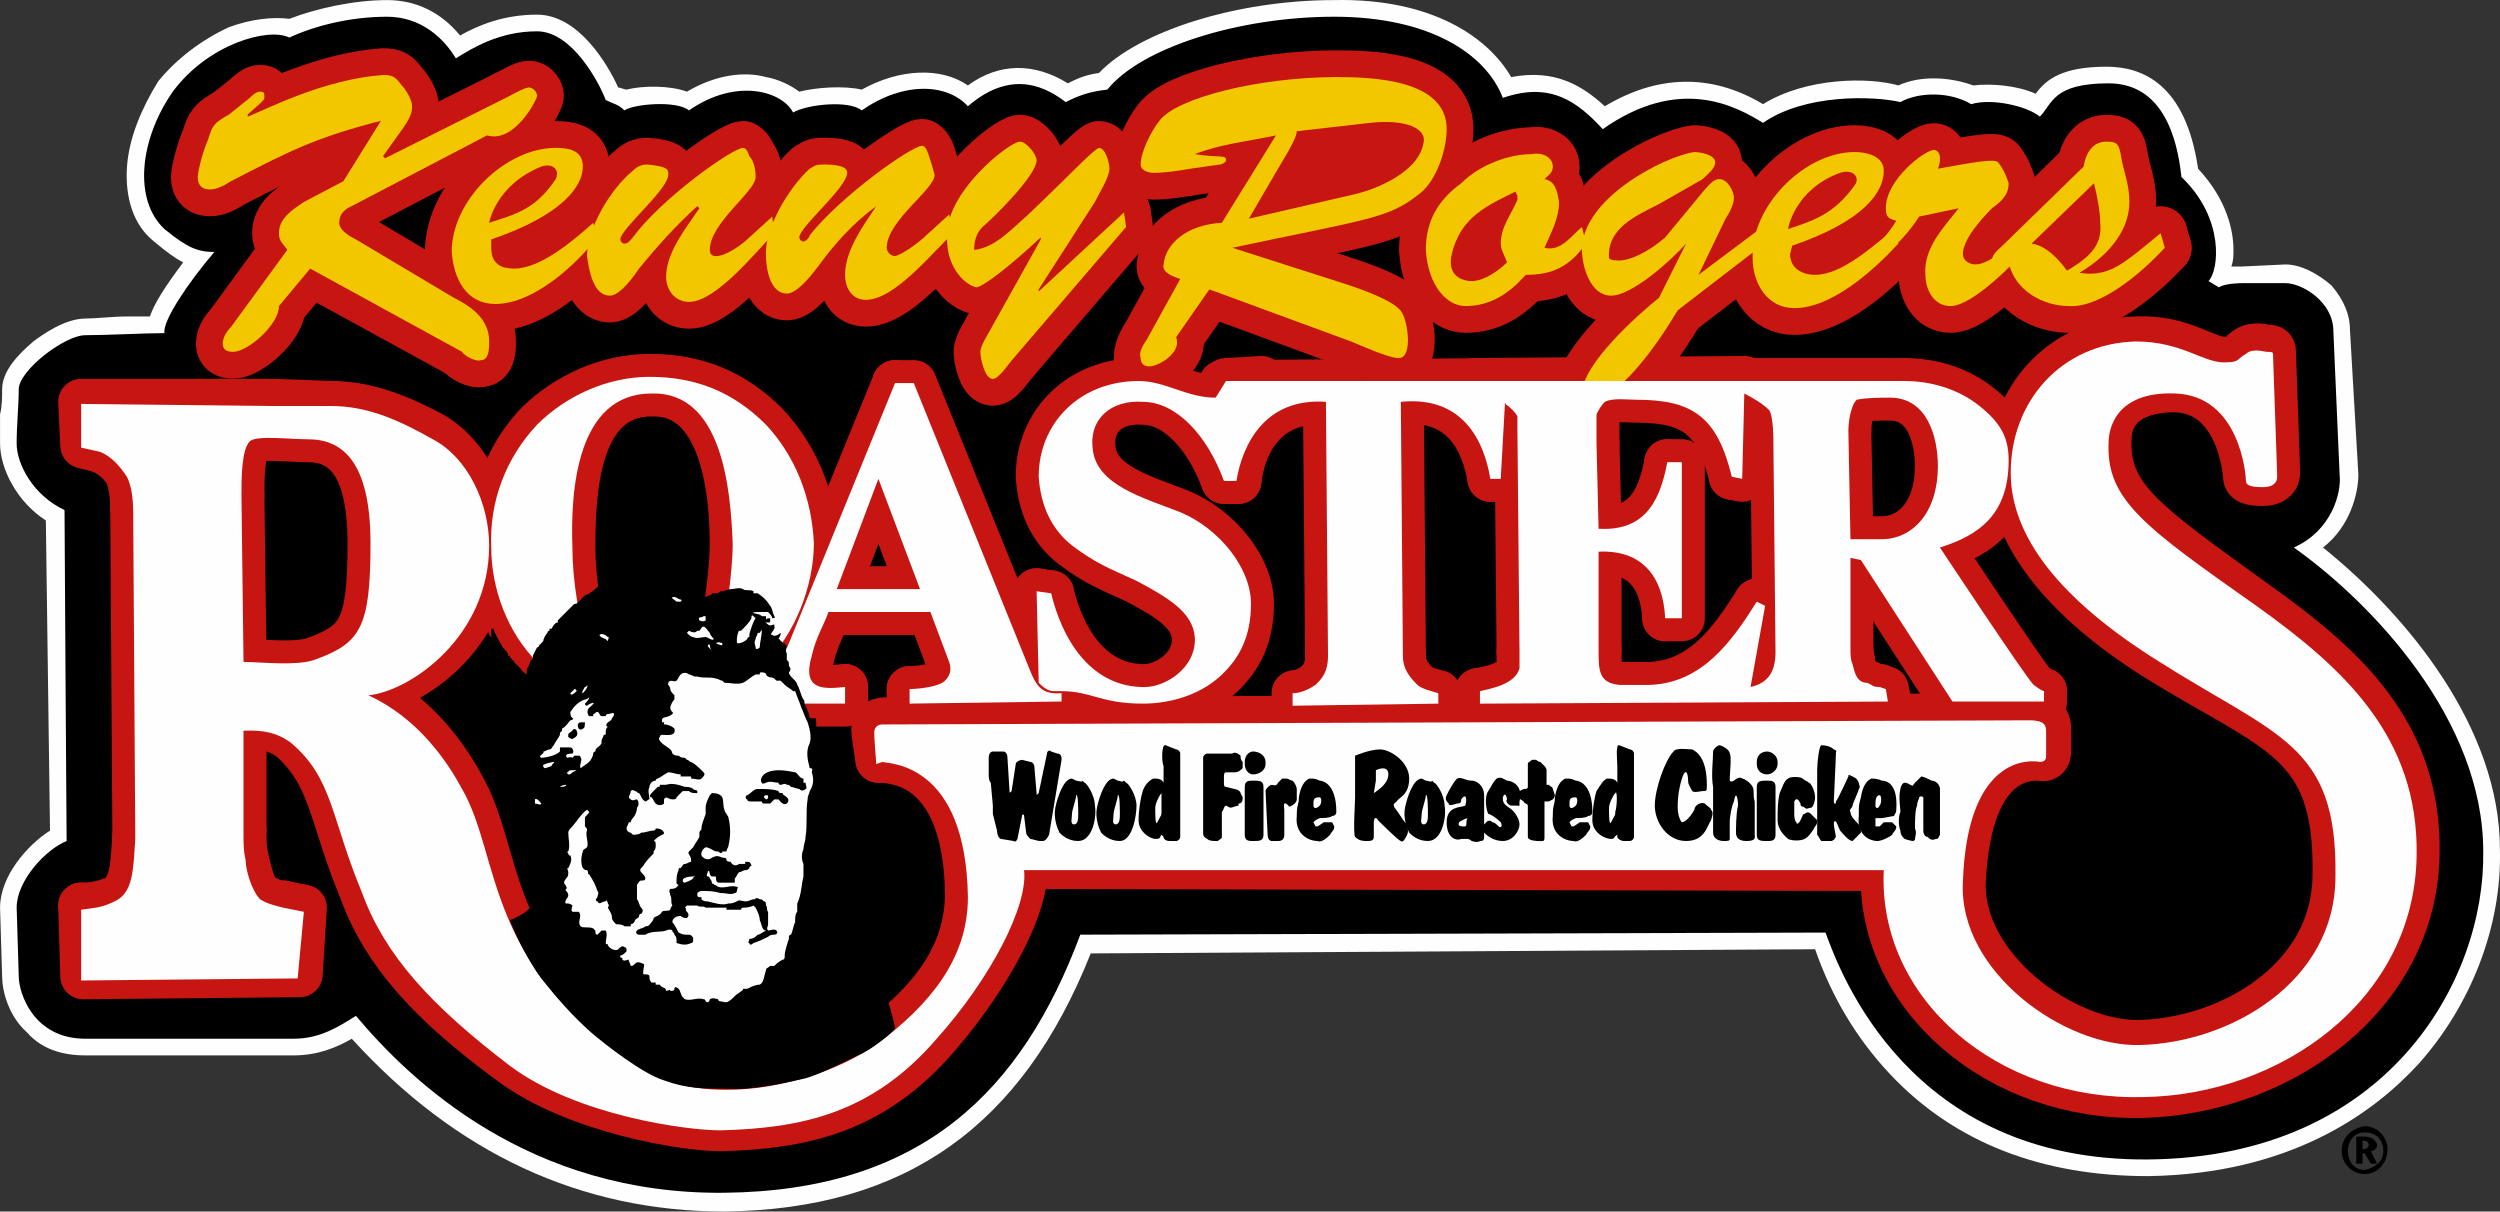 <?xml version="1.0" encoding="UTF-8"?> <svg xmlns="http://www.w3.org/2000/svg" xmlns:xlink="http://www.w3.org/1999/xlink" xmlns:xodm="http://www.corel.com/coreldraw/odm/2003" xml:space="preserve" width="196.37mm" height="95.163mm" version="1.1" style="shape-rendering:geometricPrecision; text-rendering:geometricPrecision; image-rendering:optimizeQuality; fill-rule:evenodd; clip-rule:evenodd" viewBox="0 0 196.115 95.039"><rect x="0" y="0" width="196.115" height="95.039" fill="#333333" stroke="none"/> <defs> <style type="text/css"> .str1 {stroke:#C71511;stroke-width:4.202;stroke-linecap:round;stroke-linejoin:round;stroke-miterlimit:2.613} .str0 {stroke:#C71511;stroke-width:3.601;stroke-linecap:round;stroke-linejoin:round;stroke-miterlimit:2.613} .fil2 {fill:none} .fil1 {fill:black} .fil4 {fill:#C71511} .fil3 {fill:#F2C700} .fil0 {fill:#FEFEFE} </style> </defs> <g id="Layer_x0020_1">  <g id="_735075456"> <path class="fil0" d="M182.228 42.951c2.122,-1.633 2.776,-4.246 2.776,-5.715l-0.654 -11.267c0,-1.307 -0.49,-2.449 -1.47,-3.592 -1.142,-0.98 -2.449,-1.633 -3.592,-1.633l-3.429 0.163c-0.163,0 -0.49,0 -0.816,0 0.163,-0.49 0.163,-0.816 0.163,-1.306 0,-1.471 -0.49,-3.92 -2.776,-6.368 -0.98,-6.696 -4.409,-8.001 -7.184,-8.001 -3.429,0 -4.736,0.979 -5.553,2.122 -1.47,-0.654 -3.428,-0.817 -4.898,-0.654 -1.796,-0.653 -4.083,-0.816 -5.878,0 -2.286,-0.653 -7.185,-0.653 -10.614,1.471 -4.082,-2.45 -8.327,-2.287 -12.409,0.163 -1.797,-1.634 -3.92,-2.939 -7.348,-2.287 -1.796,-3.102 -6.205,-6.204 -13.879,-6.041 -7.675,0 -15.349,2.449 -18.452,5.715 -1.143,0.163 -1.796,0.489 -2.449,0.816 -2.613,-1.633 -5.388,-1.633 -7.837,0.163 -2.123,-1.469 -5.389,-1.306 -8.328,0.327 -1.469,-0.327 -3.592,-0.164 -4.898,0.163 -0.653,-0.49 -1.633,-0.98 -2.613,-1.143 -1.143,-0.326 -3.429,-0.49 -6.205,1.143 -1.306,-0.49 -3.429,-0.49 -4.735,-0.163 -0.163,0 -0.491,-0.164 -0.653,-0.164 -0.816,-1.796 -3.102,-5.715 -6.368,-5.715 -2.613,0 -4.572,0.817 -6.041,1.634 -1.47,-1.797 -3.429,-2.776 -5.715,-2.776 -2.612,0 -5.552,0.653 -7.674,1.47 -1.306,-0.164 -2.939,0 -4.735,0.653 -2.123,0.98 -4.083,2.449 -5.552,4.246 -1.306,2.123 -2.286,4.409 -2.45,6.694 -0.163,2.449 0.49,4.573 2.123,5.878 0.98,0.817 1.633,1.307 2.286,1.634 -1.47,1.958 -2.286,3.265 -2.612,4.245 -0.49,0 -1.143,0 -1.796,0 -1.143,0 -2.449,0.163 -3.266,0.163 -1.633,0 -3.429,1.307 -4.082,1.796 -1.143,0.98 -2.449,2.287 -2.449,3.755 0,0.654 0,1.307 -0.163,1.96 0,0.817 0,1.47 0,2.287 0,1.959 1.306,4.572 3.593,6.041l0.326 24.329c-1.796,1.143 -3.919,3.593 -3.919,6.042l0.163 5.388c0,1.143 0.49,3.103 1.959,4.409 1.143,1.306 2.776,1.796 4.572,1.796l16.328 0c1.96,0 3.429,-0.653 4.572,-1.306 8.164,8.981 17.961,13.553 29.228,13.553 14.206,-0.164 23.35,-6.695 28.738,-20.248l56.824 -0.327c1.305,3.756 3.265,7.021 5.877,9.797 5.063,5.388 11.921,8.001 20.248,8.001 11.104,-0.163 17.635,-4.898 21.227,-8.817 4.082,-4.572 6.531,-10.777 6.369,-16.818 0,-9.471 -7.185,-18.288 -13.879,-23.676z"></path> <path class="fil1" d="M16.818 19.764c-1.959,2.285 -4.082,5.388 -3.919,6.368 -1.47,0 -4.572,0.163 -6.205,0.163 -1.633,0 -5.225,2.776 -5.225,4.245 0,1.307 -0.163,2.777 -0.163,4.246 0,1.633 1.306,4.082 3.756,5.226 0,2.122 0.164,25.962 0.164,25.962 -1.633,0.653 -3.919,3.103 -3.919,5.225l0.163 5.388c0,1.306 1.143,4.898 5.225,4.898l16.328 0c2.123,0 3.592,-0.98 4.899,-1.796 4.245,5.062 13.553,14.042 28.902,13.879 15.512,-0.163 23.35,-8.001 27.922,-20.247l58.457 -0.164c1.143,3.103 6.53,17.962 25.308,17.798 18.778,-0.163 26.452,-14.043 26.289,-24.166 0,-10.287 -8.654,-19.431 -14.859,-23.839 2.939,-1.307 3.756,-4.246 3.593,-5.715l-0.491 -11.267c0,-2.285 -2.448,-3.755 -3.755,-3.755 0,0 -2.612,0 -3.429,0 0,0 -1.307,0 -1.797,0.326l-0.816 -0.49c0.816,-0.817 1.306,-4.898 -2.122,-8.164 -0.327,-3.102 -1.47,-7.348 -5.716,-7.348 -4.409,0 -4.409,1.634 -5.389,2.612 -0.98,-0.816 -3.755,-1.47 -5.387,-0.978 -1.634,-0.981 -4.083,-0.981 -5.553,-0.164 -2.123,-0.49 -7.511,-0.653 -10.777,1.633 -2.122,-1.306 -6.531,-3.755 -12.573,0.49 -1.959,-2.122 -4.082,-3.755 -7.838,-2.45 -1.306,-3.429 -5.715,-6.368 -13.225,-6.368 -7.511,0 -15.186,2.45 -17.798,5.716 -1.47,0.163 -2.286,0.49 -3.266,0.98 -1.306,-0.98 -4.082,-2.775 -7.674,0.327 -1.633,-1.797 -5.062,-1.96 -8.328,0.327 -0.98,-0.817 -4.246,-0.49 -5.389,0.163 -0.816,-1.633 -4.408,-2.776 -8.164,-0.163 -0.98,-0.817 -4.409,-0.49 -5.062,0 -0.49,-0.49 -0.816,-0.49 -1.469,-0.817 -0.49,-1.307 -2.613,-5.389 -5.389,-5.389 -2.939,0 -5.062,1.306 -6.368,2.122 -0.979,-1.633 -2.776,-3.266 -5.388,-3.266 -2.776,0 -5.552,0.654 -7.674,1.634 -1.633,-0.817 -6.368,0.49 -9.144,4.245 -2.613,3.756 -3.103,8.491 -0.653,10.777 1.796,1.47 2.613,1.797 3.919,1.797z"></path> <path class="fil2 str0" d="M42.128 51.931c-2.286,-2.286 -3.592,-5.715 -3.592,-8.98 0,-3.593 1.143,-7.022 3.592,-9.634 2.286,-2.287 5.552,-3.756 8.818,-3.756 3.592,0 6.531,1.144 9.144,3.756 2.286,2.449 3.756,5.714 3.756,9.307 0,3.266 -1.469,7.184 -3.919,9.47 -2.612,2.613 -5.389,3.593 -8.98,3.593 -3.429,0 -6.532,-1.143 -8.818,-3.756z"></path> <path class="fil2 str0" d="M80.337 67.933c0.327,2.776 -2.612,8.49 -6.858,13.389 -5.061,5.878 -10.614,7.021 -16.982,7.185 -2.613,0 -11.267,-1.306 -16.492,-5.226 -6.205,-4.572 -9.797,-8.491 -11.593,-13.389 -2.449,-5.878 -2.286,-8.981 -5.552,-11.92 -1.47,-1.143 -3.103,-0.979 -3.755,-0.979"></path> <line class="fil2 str0" x1="19.105" y1="56.993" x2="19.105" y2="65.157"></line> <path class="fil2 str0" d="M19.105 65.157c0,0.653 0,1.47 0.164,2.123 0.163,0.653 0.489,2.45 1.143,2.939 0.49,0.327 1.143,0.653 1.796,0.653"></path> <polyline class="fil2 str0" points="22.207,70.873 23.84,71.199 23.513,76.424 6.532,76.587 6.368,71.035 "></polyline> <path class="fil2 str0" d="M6.368 71.035c1.143,0 1.633,-0.163 2.613,-0.49 1.469,-0.816 1.469,-2.45 1.632,-5.062"></path> <line class="fil2 str0" x1="10.614" y1="65.484" x2="10.45" y2="39.848"></line> <path class="fil2 str0" d="M10.45 39.848c0,-0.98 -0.163,-2.122 -0.49,-2.775 -0.489,-0.817 -1.306,-1.471 -2.123,-1.797"></path> <polyline class="fil2 str0" points="7.838,35.276 6.532,34.95 6.368,31.521 21.554,31.521 25.963,31.684 "></polyline> <path class="fil2 str0" d="M25.963 31.684c2.939,0 5.552,1.143 8.001,2.45 2.776,1.633 4.409,5.224 4.409,8.491 0.163,7.021 -6.205,11.43 -9.47,11.593 3.918,1.96 6.204,5.388 7.348,7.511 3.102,5.389 1.633,13.879 14.043,21.881 4.898,3.102 13.879,1.306 18.614,-1.96 3.919,-2.939 7.022,-6.531 7.022,-11.593 -0.164,-10.614 -6.206,-10.287 -6.532,-10.451"></path> <line class="fil2 str0" x1="69.397" y1="59.605" x2="68.907" y2="59.605"></line> <path class="fil2 str0" d="M68.907 59.605c0,0 -0.326,-1.959 -0.326,-2.449 0,-0.327 0.326,-0.653 0.816,-0.653 0.326,0 89.808,-0.327 89.808,-0.327 1.305,0 1.47,0.489 1.47,0.979 0,0.49 0,1.633 0,1.796 0,0.326 -0.164,0.653 -0.654,0.49 -0.815,0 -5.551,-0.327 -6.041,9.634 -0.327,6.858 8.001,12.9 13.879,12.736 7.021,-0.164 15.349,-4.899 15.349,-13.226 0.163,-10.614 -4.572,-11.104 -14.043,-16.982 -7.511,-4.735 -11.267,-9.797 -11.43,-14.696 0,-5.551 3.919,-10.123 9.797,-10.286 3.756,-0.164 5.388,1.633 7.185,1.633 0.98,0 0.816,-0.327 1.47,-0.817 0.653,-0.49 1.47,-0.163 1.633,-0.163 0.327,0 0.49,0 0.49,0.326 0,0.327 0.327,9.145 0.327,9.472 0,0.327 -0.164,0.816 -1.144,0.816 -0.979,0 -1.306,-0.163 -1.306,-0.489 0,-0.327 -0.49,-6.696 -5.551,-6.86 -4.082,0 -5.226,2.124 -5.226,3.92 -0.163,4.571 2.776,6.532 11.593,12.899 6.859,4.899 12.737,10.123 12.574,19.594 -0.164,11.267 -10.777,18.615 -21.39,18.941 -11.43,0.327 -20.901,-7.837 -20.41,-17.798"></path> <line class="fil2 str0" x1="147.775" y1="68.096" x2="80.337" y2="67.933"></line> <polyline class="fil2 str0" points="70.213,30.05 71.683,30.05 80.337,51.441 "></polyline> <path class="fil2 str0" d="M80.337 51.441c0.816,1.96 0.98,3.102 2.939,2.939"></path> <polyline class="fil2 str0" points="83.276,54.38 83.276,55.033 71.356,55.197 71.356,54.054 "></polyline> <path class="fil2 str0" d="M71.356 54.054c0.653,0 2.286,-0.163 2.776,-0.653 0.49,-0.49 0.49,-0.98 0.327,-1.469"></path> <polyline class="fil2 str0" points="74.459,51.931 72.989,48.013 64.988,48.013 "></polyline> <path class="fil2 str0" d="M64.988 48.013c-0.326,0.979 -0.979,1.959 -1.306,3.429 -0.816,2.776 0.98,2.613 2.613,2.45"></path> <polyline class="fil2 str0" points="66.294,53.891 66.294,55.197 57.15,55.197 57.15,53.891 "></polyline> <path class="fil2 str0" d="M57.15 53.891c2.613,-0.327 3.756,-1.143 4.736,-3.429"></path> <line class="fil2 str0" x1="61.886" y1="50.461" x2="70.213" y2="30.05"></line> <line class="fil2 str0" x1="81.316" y1="46.38" x2="82.46" y2="46.543"></line> <path class="fil2 str0" d="M82.46 46.543c0.816,3.429 2.939,7.184 7.021,7.348 1.796,0.163 4.409,-1.47 4.245,-3.919 -0.164,-1.959 -2.123,-3.102 -4.572,-4.408 -2.123,-0.98 -3.102,-1.306 -5.062,-2.776 -1.633,-1.307 -2.449,-3.102 -2.612,-5.388 0,-4.246 3.266,-7.512 7.838,-7.512 2.123,0 3.755,1.307 6.041,1.307"></path> <polyline class="fil2 str0" points="95.359,31.194 96.176,29.887 98.951,29.724 96.992,37.725 96.012,37.725 "></polyline> <path class="fil2 str0" d="M96.012 37.725c-1.306,-3.592 -3.756,-6.205 -6.368,-6.205 -2.449,-0.164 -4.246,1.306 -3.919,3.755 0.327,2.776 3.919,3.755 6.858,4.899 3.103,1.306 5.552,4.409 5.552,7.184 0,2.449 -0.816,4.245 -2.449,5.715 -1.633,1.469 -3.919,1.959 -6.042,1.959 -2.449,0 -3.756,-0.163 -6.042,-1.143"></path> <polyline class="fil2 str0" points="83.603,53.891 82.46,54.217 81.48,54.217 81.316,46.38 "></polyline> <line class="fil2 str0" x1="101.564" y1="55.36" x2="101.564" y2="54.38"></line> <path class="fil2 str0" d="M101.564 54.38c0.49,0 1.143,-0.327 1.633,-0.653 0.49,-0.49 0.98,-0.98 0.98,-2.286"></path> <line class="fil2 str0" x1="104.177" y1="51.441" x2="104.013" y2="31.521"></line> <path class="fil2 str0" d="M104.013 31.521c-4.735,-0.327 -6.531,3.265 -6.858,6.205"></path> <polyline class="fil2 str0" points="97.156,37.725 96.176,37.725 95.849,30.05 118.056,29.887 117.729,37.562 116.914,37.562 "></polyline> <path class="fil2 str0" d="M116.914 37.562c-0.491,-2.939 -2.123,-6.532 -7.022,-6.042"></path> <line class="fil2 str0" x1="109.892" y1="31.521" x2="110.054" y2="51.441"></line> <path class="fil2 str0" d="M110.054 51.441c0,1.143 0.654,1.796 1.144,2.286 0.327,0.327 1.143,0.49 1.633,0.653"></path> <polyline class="fil2 str0" points="112.831,54.38 112.831,55.197 101.564,55.36 "></polyline> <polyline class="fil2 str0" points="137.16,55.033 115.933,55.197 115.933,54.217 "></polyline> <path class="fil2 str0" d="M115.933 54.217c0.817,-0.163 2.939,-0.49 3.266,-1.796 0,-0.49 0,-0.816 0,-1.306"></path> <line class="fil2 str0" x1="119.199" y1="51.114" x2="119.036" y2="33.643"></line> <path class="fil2 str0" d="M119.036 33.643c0,-0.327 0,-0.98 0,-0.98 -0.164,-0.327 -0.327,-0.817 -0.654,-0.98 -0.816,-0.327 -1.796,-0.327 -2.612,-0.327"></path> <polyline class="fil2 str0" points="115.77,31.357 115.607,29.887 136.834,29.724 136.671,37.562 135.853,37.4 "></polyline> <path class="fil2 str0" d="M135.853 37.4c-1.142,-4.736 -3.102,-6.043 -7.51,-6.043 -0.654,0 -1.796,-0.163 -2.449,0.164 -0.327,0.326 -0.49,0.653 -0.654,0.979 0,0 0,1.797 0,2.287"></path> <line class="fil2 str0" x1="125.241" y1="34.786" x2="125.404" y2="41.48"></line> <path class="fil2 str0" d="M125.404 41.48c3.265,0.164 4.735,-1.633 5.387,-5.225"></path> <polyline class="fil2 str0" points="130.792,36.256 131.936,36.256 131.936,48.502 130.629,48.502 "></polyline> <path class="fil2 str0" d="M130.629 48.502c-0.163,-3.265 -1.796,-5.388 -5.224,-5.225"></path> <line class="fil2 str0" x1="125.404" y1="43.277" x2="125.404" y2="50.952"></line> <path class="fil2 str0" d="M125.404 50.952c0,1.633 0,2.612 1.633,2.775 0.653,0 1.307,0 1.797,0 4.572,0.164 7.02,-3.429 8.98,-6.531"></path> <polyline class="fil2 str0" points="137.813,47.196 138.467,47.523 137.16,55.033 "></polyline> <polyline class="fil2 str0" points="145.978,43.93 145.161,43.767 145.161,50.952 "></polyline> <path class="fil2 str0" d="M145.161 50.952c0,0.326 0.163,0.816 0.163,1.143 0.164,0.653 0.327,1.47 1.143,1.47 0.49,0.163 0.326,0.327 0.98,0.327"></path> <polyline class="fil2 str0" points="147.448,53.891 147.938,54.054 148.101,54.87 135.691,55.033 135.691,53.891 "></polyline> <path class="fil2 str0" d="M135.691 53.891c0.654,0 0.654,0.163 1.307,0 1.796,-0.164 2.285,-1.306 2.285,-2.776"></path> <line class="fil2 str0" x1="139.283" y1="51.114" x2="139.12" y2="34.95"></line> <path class="fil2 str0" d="M139.12 34.95c0,-0.49 0,-2.286 -0.327,-2.776 -0.653,-0.49 -1.633,-1.307 -2.448,-1.307"></path> <polyline class="fil2 str0" points="136.345,30.867 135.528,31.03 135.528,29.887 149.407,29.887 "></polyline> <path class="fil2 str0" d="M149.407 29.887c2.122,0 4.245,0.652 5.878,1.959 1.633,1.307 2.285,2.45 2.285,4.245 0,4.246 -2.285,5.878 -5.389,6.859 0,0 6.695,10.123 7.348,10.776 0.653,0.49 0.817,0.49 0.817,0.49"></path> <polyline class="fil2 str0" points="160.347,54.217 160.347,55.033 153.162,55.033 145.978,43.93 "></polyline> <polygon class="fil2 str0" points="72.173,46.216 68.907,37.562 65.641,46.216 "></polygon> <path class="fil2 str0" d="M44.904 42.951c0,2.449 0.49,5.715 1.306,8.001 1.143,2.449 2.939,3.592 5.552,3.592 4.245,0 4.898,-4.408 5.388,-7.837 0.164,-1.306 0.327,-2.777 0.327,-4.082 0,-4.246 -0.817,-11.92 -6.368,-11.757 -5.878,0 -6.205,7.674 -6.205,12.084z"></path> <path class="fil2 str0" d="M19.105 51.931c1.469,0 4.082,0.327 5.552,-0.163 3.592,-1.307 4.408,-2.449 4.408,-9.144 0,-6.532 -2.286,-8.164 -4.898,-8.164 -1.47,0 -4.082,-0.327 -4.572,0.163 -0.653,0.652 -0.653,2.939 -0.653,4.245"></path> <line class="fil2 str0" x1="18.941" y1="38.868" x2="19.105" y2="51.931"></line> <path class="fil2 str0" d="M145.161 42.297c0.817,0 1.47,0 2.449,0 2.449,0 4.409,-2.123 4.409,-5.715 0,-2.286 -0.817,-5.388 -3.756,-5.388 -0.816,0 -1.796,0 -2.612,0.163 -0.49,0.49 -0.653,1.796 -0.653,2.449"></path> <line class="fil2 str0" x1="144.998" y1="33.806" x2="145.161" y2="42.297"></line> <path class="fil2 str1" d="M22.534 19.601c-0.327,-0.491 -0.653,-0.654 -0.653,-1.307 0,-1.143 0.98,-1.797 1.96,-2.45"></path> <polyline class="fil2 str1" points="23.84,15.845 26.942,14.213 29.881,9.477 "></polyline> <path class="fil2 str1" d="M29.881 9.477c-5.062,1.307 -7.021,2.286 -11.757,4.736 -0.49,0.326 -1.143,0.653 -1.633,0.653 -0.653,0 -0.98,-0.327 -0.98,-0.98 0,-0.49 0.49,-2.286 0.817,-2.939 0.326,-1.144 0.489,-1.307 1.633,-1.96"></path> <line class="fil2 str1" x1="17.962" y1="8.987" x2="19.595" y2="7.68"></line> <path class="fil2 str1" d="M19.595 7.68c0.163,-0.163 0.49,-0.49 0.816,-0.49 0.326,0 0.326,0.164 0.326,0.327 0,0.327 0.164,0.163 -1.306,1.47"></path> <line class="fil2 str1" x1="19.431" y1="8.987" x2="19.431" y2="9.15"></line> <path class="fil2 str1" d="M19.431 9.15c1.633,-0.652 6.042,-2.939 10.614,-3.265 0.816,0 0.98,0.163 1.47,0.816 0.327,0.327 0.816,1.144 0.816,1.634 0,0.653 -0.327,1.143 -0.653,1.633"></path> <polyline class="fil2 str1" points="31.677,9.967 30.045,12.252 30.208,12.416 39.679,7.68 "></polyline> <path class="fil2 str1" d="M39.679 7.68c0.326,-0.163 1.47,-0.817 1.796,-0.817 0.327,0 0.653,0.327 0.653,0.654 0,0.327 -1.796,3.756 -3.918,3.103"></path> <line class="fil2 str1" x1="38.209" y1="10.62" x2="27.269" y2="16.335"></line> <path class="fil2 str1" d="M27.269 16.335c-0.49,0.327 -0.653,0.653 -0.653,1.143 0,0.653 0.98,1.143 1.306,1.307"></path> <line class="fil2 str1" x1="27.922" y1="18.784" x2="35.597" y2="23.356"></line> <path class="fil2 str1" d="M35.597 23.356c1.306,0.652 2.776,1.633 2.776,3.429 0,0.49 0,1.47 -0.653,1.47 -0.326,0.163 -1.306,-0.327 -1.469,-0.654"></path> <polyline class="fil2 str1" points="36.25,27.601 24.329,21.07 21.88,24.009 "></polyline> <path class="fil2 str1" d="M21.88 24.009c0,1.47 -2.449,3.592 -3.592,3.592 -0.49,0 -0.816,-0.163 -0.816,-0.653 0,-0.49 0.326,-0.98 0.653,-1.305"></path> <line class="fil2 str1" x1="18.125" y1="25.642" x2="22.534" y2="19.601"></line> <path class="fil2 str1" d="M46.863 18.62c-1.796,2.286 -5.062,5.226 -8.001,5.226 -2.286,0 -3.265,-1.96 -3.429,-4.082 0,-4.083 4.246,-8.165 8.165,-8.165 0.98,0 2.123,0.164 2.123,1.47 0,1.47 -1.47,3.756 -7.185,5.715"></path> <line class="fil2 str1" x1="38.536" y1="18.784" x2="38.536" y2="19.437"></line> <path class="fil2 str1" d="M38.536 19.437c0,1.307 0.816,1.633 1.796,1.633 2.123,0 4.736,-2.285 6.205,-3.592"></path> <line class="fil2 str1" x1="46.537" y1="17.477" x2="46.863" y2="18.62"></line> <line class="fil2 str1" x1="60.58" y1="16.988" x2="60.742" y2="18.294"></line> <path class="fil2 str1" d="M60.742 18.294c-1.469,1.47 -4.572,5.388 -6.694,5.388 -1.143,0 -1.796,-0.98 -1.796,-1.96 0,-1.959 1.633,-3.919 2.613,-5.388"></path> <line class="fil2 str1" x1="54.864" y1="16.335" x2="54.701" y2="16.171"></line> <path class="fil2 str1" d="M54.701 16.171c-1.633,1.471 -3.103,3.103 -4.572,4.899 -0.327,0.49 -1.47,2.124 -2.286,2.124 -1.306,0 -1.796,-1.961 -1.796,-3.103 0,-2.123 1.796,-5.226 3.593,-6.695 0.326,-0.327 0.653,-0.49 1.143,-0.49 1.797,0.163 1.633,0.49 1.633,0.817 0,1.143 -3.756,4.245 -3.756,5.062 0,0.163 0.164,0.326 0.327,0.326 0.326,0 0.49,-0.326 0.653,-0.49 2.286,-3.103 7.838,-7.021 8.654,-7.021 0,0 0.327,0.164 0.49,0.653 0.326,0.327 0.49,0.98 0.49,1.633 0,1.143 -3.592,3.592 -3.592,5.716 0,0.326 0.163,0.49 0.49,0.49 0.816,0 2.123,-0.981 2.613,-1.47"></path> <line class="fil2 str1" x1="58.783" y1="18.62" x2="60.58" y2="16.988"></line> <line class="fil2 str1" x1="74.459" y1="16.825" x2="74.785" y2="18.294"></line> <path class="fil2 str1" d="M74.785 18.294c-1.633,1.47 -4.572,5.225 -6.858,5.225 -1.143,0 -1.633,-0.98 -1.633,-1.96 0,-1.958 1.469,-3.918 2.45,-5.389"></path> <path class="fil2 str1" d="M68.744 16.171c-1.796,1.307 -3.266,2.939 -4.572,4.736 -0.49,0.653 -1.633,2.123 -2.449,2.123 -1.306,0 -1.633,-1.96 -1.633,-2.939 -0.164,-2.123 1.796,-5.388 3.429,-6.859 0.49,-0.326 0.653,-0.326 1.143,-0.326 1.796,0 1.796,0.49 1.796,0.653 0,1.144 -3.755,4.246 -3.755,5.062 0,0.164 0.163,0.327 0.326,0.327 0.164,0 0.49,-0.327 0.49,-0.49 2.449,-3.103 8.001,-7.021 8.817,-7.021 0,0 0.326,0.163 0.49,0.653 0.163,0.49 0.327,0.98 0.49,1.633 0,1.143 -3.756,3.592 -3.756,5.715 0,0.327 0.327,0.654 0.653,0.654 0.653,-0.164 1.96,-1.144 2.449,-1.633"></path> <line class="fil2 str1" x1="72.662" y1="18.457" x2="74.459" y2="16.825"></line> <path class="fil2 str1" d="M79.52 28.092c-0.326,0.326 -1.142,1.633 -1.633,1.633 -0.653,0 -0.98,-1.633 -0.98,-2.124 0,-0.49 0.653,-1.468 0.816,-1.795"></path> <polyline class="fil2 str1" points="77.724,25.805 81.643,18.784 81.643,18.62 "></polyline> <path class="fil2 str1" d="M81.643 18.62c-2.449,2.286 -4.572,3.919 -5.062,3.919 -0.816,-0.163 -2.286,-1.47 -2.286,-3.755 -0.327,-3.593 4.899,-7.675 5.715,-7.675 0.49,0 1.306,0.98 1.306,1.47 0,1.144 -3.266,4.409 -4.245,5.226 -0.49,0.49 -0.653,1.143 -0.653,1.797 1.633,-0.164 2.939,-1.634 4.246,-2.777 3.103,-2.939 5.062,-5.062 5.552,-5.226 0.49,0 0.816,1.143 0.816,1.633 0,0.654 -0.816,1.96 -1.143,2.613"></path> <polyline class="fil2 str1" points="85.889,15.845 81.48,22.703 81.48,22.866 88.175,16.662 88.338,17.805 79.52,28.092 "></polyline> <line class="fil2 str1" x1="94.869" y1="22.703" x2="92.256" y2="26.458"></line> <path class="fil2 str1" d="M92.256 26.458c0.491,1.143 -1.306,2.286 -2.122,2.286 -0.327,0 -0.653,-0.163 -0.653,-0.653 0,-0.491 0.163,-0.981 0.49,-1.47"></path> <line class="fil2 str1" x1="89.971" y1="26.622" x2="92.584" y2="21.886"></line> <path class="fil2 str1" d="M92.584 21.886c-0.49,-0.163 -1.469,-0.49 -1.306,-1.143 0.164,-1.634 1.796,-3.102 4.572,-3.266"></path> <line class="fil2 str1" x1="95.849" y1="17.477" x2="100.095" y2="10.62"></line> <path class="fil2 str1" d="M100.095 10.62c-2.287,0.49 -4.246,0.654 -6.369,1.47"></path> <path class="fil2 str1" d="M93.726 12.089c1.96,0.327 2.45,0 2.45,0.49 0,0.163 -0.49,0.327 -0.49,0.327"></path> <line class="fil2 str1" x1="95.686" y1="12.906" x2="93.4" y2="13.232"></line> <path class="fil2 str1" d="M93.4 13.232c-0.98,0.164 -1.959,0.327 -2.939,0.327 -0.326,0 -0.98,-0.163 -0.98,-0.653 0,-0.98 0.817,-2.612 1.469,-3.429 1.306,-1.797 7.839,-3.429 13.88,-3.429 2.776,0 8.654,0.163 8.654,4.082 0,1.633 -0.816,4.083 -2.122,5.062 -2.449,1.96 -3.919,1.96 -14.695,4.246"></path> <line class="fil2 str1" x1="96.666" y1="19.437" x2="104.83" y2="22.049"></line> <path class="fil2 str1" d="M104.83 22.049c5.225,1.633 5.062,2.449 5.225,2.612 0.491,1.144 0.654,3.43 -0.326,3.43 -0.817,0 -2.939,-0.981 -3.756,-1.307"></path> <line class="fil2 str1" x1="105.972" y1="26.785" x2="94.869" y2="22.703"></line> <path class="fil2 str1" d="M124.424 19.11c-1.306,1.797 -2.612,2.45 -4.735,2.45 -1.307,1.47 -2.775,2.449 -4.736,2.449 -1.47,0 -2.939,-1.633 -3.102,-4.408 0,-2.287 0.98,-3.92 2.776,-5.226 1.47,-1.47 3.755,-2.286 5.552,-2.286 0.652,-0.163 1.633,0.163 1.633,0.98 0,0.49 -0.327,0.654 -0.653,0.98 0.816,0.164 1.143,0.817 1.143,1.797 0,1.307 -0.652,2.45 -1.143,3.592 1.307,0.327 2.123,-0.98 2.939,-1.633"></path> <line class="fil2 str1" x1="124.098" y1="17.805" x2="124.424" y2="19.11"></line> <path class="fil2 str1" d="M132.262 19.11c-1.143,1.307 -4.245,4.083 -5.878,4.083 -1.633,0 -2.285,-2.287 -2.285,-3.592 0,-4.083 6.531,-7.349 8.818,-7.675 0.326,0 1.633,0.163 1.633,0.815 0,0.49 -0.653,0.981 -0.98,1.307"></path> <line class="fil2 str1" x1="133.568" y1="14.048" x2="130.139" y2="16.008"></line> <path class="fil2 str1" d="M130.139 16.008c-1.959,0.98 -4.082,1.96 -3.919,4.246 0,0.163 0.327,0.163 0.49,0.163 0.98,0.164 2.612,-0.653 3.919,-1.796"></path> <line class="fil2 str1" x1="130.629" y1="18.62" x2="133.731" y2="14.865"></line> <path class="fil2 str1" d="M133.731 14.865c0.327,-0.327 0.654,-0.817 1.144,-0.817 0.653,0 1.143,0.98 1.143,1.47 0,0.49 -0.327,1.144 -0.654,1.634"></path> <polyline class="fil2 str1" points="135.364,17.152 133.241,21.559 137.813,18.13 137.977,19.437 131.609,24.336 "></polyline> <path class="fil2 str1" d="M131.609 24.336c-3.102,5.225 -5.714,7.185 -6.858,7.185 -0.327,0 -0.653,-0.327 -0.653,-0.654 0,-2.285 4.409,-6.205 6.042,-7.511"></path> <line class="fil2 str1" x1="130.139" y1="23.356" x2="132.262" y2="19.11"></line> <path class="fil2 str1" d="M148.917 19.11c-1.96,2.122 -5.226,5.062 -8.165,5.062 -2.122,0 -3.265,-1.958 -3.265,-3.918 -0.163,-4.083 4.082,-8.328 8.001,-8.328 0.98,0 2.287,0.326 2.287,1.47 0,1.633 -1.47,3.919 -7.185,5.878"></path> <line class="fil2 str1" x1="140.589" y1="19.274" x2="140.427" y2="19.927"></line> <path class="fil2 str1" d="M140.427 19.927c0,1.143 0.98,1.633 1.959,1.633 2.122,0 4.572,-2.285 6.204,-3.592"></path> <line class="fil2 str1" x1="148.59" y1="17.967" x2="148.917" y2="19.11"></line> <path class="fil2 str1" d="M150.55 16.988c-1.143,1.796 -2.286,2.613 -3.592,3.919"></path> <line class="fil2 str1" x1="146.958" y1="20.907" x2="146.794" y2="19.601"></line> <path class="fil2 str1" d="M146.794 19.601c0.817,-0.654 1.47,-1.471 1.96,-2.287 -0.654,-0.163 -0.817,-0.327 -0.817,-0.98 0,-2.287 3.102,-4.572 3.755,-4.572 0.327,0 0.49,0.326 0.49,0.653 0,0.163 0,0.49 -0.163,0.816 2.776,-0.49 4.409,-0.816 4.736,-0.49 0.489,0.654 0.653,1.144 0.816,1.634 0,0.98 -0.653,1.47 -1.306,1.96 -0.817,0.817 -2.286,2.449 -2.286,3.592 0,0.49 0.49,0.817 0.98,0.817 1.307,0 3.103,-1.96 4.082,-2.776"></path> <line class="fil2 str1" x1="159.041" y1="17.967" x2="159.368" y2="19.11"></line> <path class="fil2 str1" d="M159.368 19.11c-1.144,1.307 -4.572,4.899 -6.369,4.899 -1.307,0 -1.96,-1.305 -1.96,-2.449 0,-2.122 1.47,-3.755 2.612,-5.225"></path> <line class="fil2 str1" x1="153.652" y1="16.335" x2="150.55" y2="16.988"></line> <line class="fil2 str1" x1="169.491" y1="18.294" x2="169.818" y2="19.437"></line> <path class="fil2 str1" d="M169.818 19.437c-1.796,1.96 -5.062,4.734 -7.511,4.572 -1.96,0 -4.246,-1.143 -4.736,-3.428 -0.327,0.163 -0.49,0.326 -0.653,0.326 -0.327,0 -0.653,-0.163 -0.653,-0.49 0,-0.49 0.49,-0.816 0.816,-1.143"></path> <line class="fil2 str1" x1="157.081" y1="19.274" x2="163.45" y2="13.069"></line> <path class="fil2 str1" d="M163.45 13.069c0.164,-0.98 0.653,-1.96 1.797,-1.96 0.816,0 0.98,0.164 1.143,1.143 0.164,1.144 0.653,2.123 0.653,3.593 0,2.45 -1.96,4.409 -3.919,5.552 1.959,0.327 3.103,-0.49 4.572,-1.633"></path> <line class="fil2 str1" x1="167.695" y1="19.764" x2="169.491" y2="18.294"></line> <path class="fil3" d="M22.534 19.601c-0.327,-0.491 -0.653,-0.654 -0.653,-1.307 0,-1.143 0.98,-1.797 1.96,-2.45l3.102 -1.633 2.939 -4.736c-5.062,1.307 -7.021,2.286 -11.757,4.736 -0.49,0.326 -1.143,0.653 -1.633,0.653 -0.653,0 -0.98,-0.327 -0.98,-0.98 0,-0.49 0.49,-2.286 0.817,-2.939 0.326,-1.144 0.489,-1.307 1.633,-1.96l1.633 -1.307c0.163,-0.163 0.49,-0.49 0.816,-0.49 0.326,0 0.326,0.164 0.326,0.327 0,0.327 0.164,0.163 -1.306,1.47l0 0.163c1.633,-0.652 6.042,-2.939 10.614,-3.265 0.816,0 0.98,0.163 1.47,0.816 0.327,0.327 0.816,1.144 0.816,1.634 0,0.653 -0.327,1.143 -0.653,1.633l-1.633 2.285 0.163 0.164 9.471 -4.736c0.327,-0.163 1.47,-0.817 1.796,-0.817 0.327,0 0.653,0.327 0.653,0.654 0,0.327 -1.796,3.756 -3.918,3.103l-10.94 5.715c-0.49,0.327 -0.653,0.653 -0.653,1.143 0,0.653 0.98,1.143 1.306,1.307l7.675 4.572c1.306,0.652 2.776,1.633 2.776,3.429 0,0.49 0,1.47 -0.653,1.47 -0.326,0.163 -1.306,-0.327 -1.469,-0.654l-11.92 -6.531 -2.449 2.939c0,1.47 -2.449,3.592 -3.592,3.592 -0.49,0 -0.816,-0.163 -0.816,-0.653 0,-0.49 0.326,-0.98 0.653,-1.305l4.409 -6.041z"></path> <path class="fil3" d="M60.58 16.988l0.163 1.307c-1.469,1.47 -4.572,5.388 -6.694,5.388 -1.143,0 -1.796,-0.98 -1.796,-1.96 0,-1.959 1.633,-3.919 2.613,-5.388l-0.163 -0.164c-1.633,1.471 -3.103,3.103 -4.572,4.899 -0.327,0.49 -1.47,2.124 -2.286,2.124 -1.306,0 -1.633,-1.961 -1.796,-3.103 0,-2.123 1.796,-5.226 3.593,-6.695 0.326,-0.327 0.653,-0.49 1.143,-0.49 1.797,0.163 1.633,0.49 1.633,0.817 0,1.143 -3.756,4.245 -3.756,5.062 0,0.163 0.164,0.326 0.327,0.326 0.326,0 0.49,-0.326 0.653,-0.49 2.286,-3.103 7.838,-7.021 8.654,-7.021 0.164,0 0.327,0.164 0.49,0.653 0.326,0.327 0.49,0.981 0.49,1.633 0,1.143 -3.592,3.592 -3.592,5.716 0,0.326 0.163,0.49 0.49,0.49 0.816,0 2.123,-0.981 2.613,-1.47l1.796 -1.633z"></path> <path class="fil3" d="M74.459 16.825l0.326 1.47c-1.633,1.47 -4.572,5.225 -6.858,5.225 -1.143,0 -1.633,-0.98 -1.633,-1.96 0,-1.958 1.469,-3.918 2.45,-5.389 -1.796,1.307 -3.266,2.939 -4.572,4.736 -0.49,0.653 -1.633,2.123 -2.449,2.123 -1.306,0 -1.633,-1.96 -1.633,-2.939 -0.164,-2.123 1.796,-5.388 3.429,-6.858 0.49,-0.327 0.653,-0.327 1.143,-0.327 1.796,0 1.796,0.49 1.796,0.653 0,1.144 -3.755,4.246 -3.755,5.062 0,0.164 0.163,0.327 0.326,0.327 0.164,0 0.49,-0.327 0.49,-0.49 2.449,-3.103 8.001,-7.021 8.817,-7.021 0.164,0 0.326,0.163 0.49,0.653 0.163,0.49 0.327,0.98 0.49,1.633 0,1.143 -3.756,3.592 -3.756,5.715 0,0.327 0.327,0.654 0.653,0.654 0.653,-0.164 1.96,-1.144 2.449,-1.633l1.796 -1.633z"></path> <path class="fil3" d="M79.52 28.092c-0.326,0.326 -1.142,1.633 -1.633,1.633 -0.653,0 -0.98,-1.633 -0.98,-2.124 0,-0.49 0.653,-1.468 0.816,-1.795l3.919 -7.021 0 -0.164c-2.449,2.286 -4.572,3.919 -5.062,3.919 -0.816,-0.163 -2.286,-1.47 -2.286,-3.755 -0.327,-3.593 4.899,-7.675 5.715,-7.675 0.49,0 1.306,0.98 1.306,1.47 0,1.144 -3.266,4.409 -4.245,5.226 -0.49,0.49 -0.653,1.143 -0.653,1.797 1.633,-0.164 2.939,-1.634 4.246,-2.777 3.103,-2.939 5.062,-5.062 5.552,-5.226 0.49,0 0.816,1.143 0.816,1.634 0,0.652 -0.816,1.958 -1.143,2.612l-4.409 6.858 0 0.163 6.695 -6.205 0.163 1.143 -8.818 10.287z"></path> <path class="fil3" d="M132.262 19.11c-1.143,1.307 -4.245,4.083 -5.878,4.083 -1.633,0 -2.285,-2.287 -2.285,-3.592 0,-4.083 6.531,-7.349 8.818,-7.675 0.326,0 1.633,0.163 1.633,0.815 0,0.491 -0.653,0.981 -0.98,1.307l-3.429 1.96c-1.959,0.98 -4.082,1.96 -3.919,4.246 0.163,0.163 0.327,0.163 0.49,0.163 0.98,0.164 2.612,-0.653 3.919,-1.796l3.102 -3.755c0.327,-0.327 0.654,-0.817 1.144,-0.817 0.653,0 1.143,0.98 1.143,1.47 0,0.49 -0.327,1.144 -0.654,1.634l-2.123 4.408 4.572 -3.429 0.164 1.307 -6.368 4.899c-3.102,5.225 -5.714,7.185 -6.858,7.185 -0.327,0 -0.653,-0.327 -0.653,-0.654 0,-2.285 4.409,-6.205 6.042,-7.511l2.122 -4.246z"></path> <path class="fil3" d="M150.55 16.988c-1.143,1.796 -2.286,2.613 -3.592,3.919l-0.164 -1.306c0.817,-0.654 1.47,-1.471 1.96,-2.287 -0.654,-0.163 -0.817,-0.327 -0.817,-0.98 0,-2.287 3.102,-4.572 3.756,-4.572 0.326,0 0.489,0.326 0.489,0.653 0,0.163 0,0.49 -0.163,0.817 2.776,-0.491 4.409,-0.817 4.736,-0.491 0.49,0.654 0.653,1.144 0.816,1.634 0,0.98 -0.653,1.47 -1.306,1.96 -0.817,0.817 -2.286,2.449 -2.286,3.592 0,0.49 0.49,0.817 0.98,0.817 1.307,0 3.103,-1.96 4.082,-2.776l0.327 1.143c-1.144,1.307 -4.572,4.899 -6.369,4.899 -1.306,0 -1.96,-1.305 -1.96,-2.449 -0.163,-2.122 1.47,-3.755 2.612,-5.225l-3.102 0.653z"></path> <path class="fil3" d="M169.491 18.294l0.327 1.143c-1.796,1.96 -5.062,4.734 -7.511,4.572 -1.96,0 -4.246,-1.143 -4.736,-3.428 -0.326,0.163 -0.49,0.326 -0.653,0.326 -0.327,0 -0.653,-0.163 -0.653,-0.49 0,-0.49 0.49,-0.816 0.816,-1.143l6.368 -6.205c0.164,-0.98 0.653,-1.96 1.797,-1.96 0.816,0 0.98,0.164 1.143,1.143 0.164,1.144 0.653,2.123 0.653,3.593 0,2.45 -1.96,4.409 -3.919,5.552 1.959,0.327 3.103,-0.49 4.572,-1.633l1.796 -1.47z"></path> <path class="fil3" d="M124.424 19.11c-1.306,1.797 -2.612,2.45 -4.735,2.45 -1.307,1.47 -2.775,2.449 -4.736,2.449 -1.468,0 -2.939,-1.633 -3.102,-4.408 0,-2.287 0.98,-3.92 2.776,-5.226 1.47,-1.47 3.755,-2.286 5.552,-2.286 0.652,-0.163 1.633,0.163 1.633,0.98 0,0.49 -0.327,0.654 -0.653,0.98 0.816,0.164 0.98,0.817 1.143,1.797 0,1.307 -0.652,2.45 -1.143,3.592 1.307,0.327 2.123,-0.98 2.939,-1.633l0.326 1.306z"></path> <path class="fil3" d="M94.87 22.703l-2.613 3.755c0.49,1.143 -1.306,2.286 -2.123,2.286 -0.327,0 -0.653,-0.163 -0.653,-0.653 -0.163,-0.491 0.163,-0.981 0.49,-1.47l2.613 -4.736c-0.49,-0.163 -1.469,-0.49 -1.306,-1.143 0.164,-1.634 1.796,-3.102 4.572,-3.266l4.246 -6.858c-2.287,0.49 -4.246,0.654 -6.369,1.47 1.96,0.327 2.45,0 2.45,0.49 0,0.163 -0.327,0.327 -0.49,0.327l-2.286 0.327c-0.98,0.163 -1.959,0.326 -2.939,0.326 -0.326,0 -0.98,-0.163 -0.98,-0.653 0,-0.98 0.817,-2.612 1.47,-3.429 1.306,-1.797 7.838,-3.429 13.879,-3.429 2.776,0 8.655,0.163 8.655,4.082 0,1.633 -0.817,4.083 -2.123,5.062 -2.449,1.96 -3.919,1.96 -14.695,4.246l8.164 2.612c5.225,1.633 5.062,2.449 5.225,2.612 0.491,1.144 0.654,3.43 -0.326,3.43 -0.817,0 -2.939,-0.981 -3.756,-1.307l-11.103 -4.082z"></path> <path class="fil3" d="M46.863 18.62c-1.796,2.286 -5.062,5.226 -8.001,5.226 -2.286,0 -3.265,-1.96 -3.429,-4.082 0,-4.083 4.246,-8.165 8.165,-8.165 0.98,0 2.123,0.164 2.123,1.47 0,1.47 -1.47,3.756 -7.185,5.715l0 0.653c0,1.307 0.816,1.633 1.796,1.633 2.123,0 4.736,-2.285 6.205,-3.592l0.327 1.143z"></path> <path class="fil3" d="M148.917 19.11c-1.96,2.122 -5.226,5.062 -8.165,5.062 -2.122,0 -3.265,-1.958 -3.265,-3.918 -0.163,-4.083 4.082,-8.328 8.001,-8.328 0.98,0 2.287,0.326 2.287,1.47 0,1.633 -1.47,3.919 -7.185,5.878l-0.163 0.653c0,1.143 0.98,1.633 1.959,1.633 2.122,0 4.572,-2.285 6.204,-3.592l0.327 1.143z"></path> <path class="fil4" d="M159.368 19.11c1.47,0.164 2.776,2.122 2.776,2.122 1.958,-1.142 2.775,-2.122 2.612,-3.755 0,-0.653 -0.164,-1.796 -0.49,-3.102l-4.899 4.735z"></path> <path class="fil4" d="M118.872 15.028l-0.653 0.327c-0.98,0.49 -2.287,1.143 -3.102,2.122 -0.653,0.653 -1.307,2.124 -1.307,3.103 0,1.143 0.98,1.469 1.633,1.469 0.98,0 2.123,-0.817 2.776,-1.469 -0.163,-0.49 -0.49,-0.98 -0.49,-1.471 0,-1.306 0.817,-2.285 1.307,-3.429l0 -0.326 -0.164 -0.327z"></path> <path class="fil4" d="M97.972 17.152l8.49 -1.96c1.307,-0.326 4.899,-1.633 5.226,-4.082 0.163,-0.98 -1.307,-1.795 -4.246,-1.47l-5.715 0.654c0,0.653 -1.306,2.612 -1.47,2.939l-2.286 3.919z"></path> <path class="fil4" d="M43.597 14.048c0.326,-0.652 -0.163,-1.307 -1.143,-0.98 -3.593,1.47 -4.082,4.409 -4.082,4.409 1.959,-0.653 3.592,-0.98 5.225,-3.429z"></path> <path class="fil4" d="M145.488 14.538c0.49,-0.653 -0.164,-1.305 -1.143,-0.98 -3.593,1.307 -4.082,4.409 -4.082,4.409 1.958,-0.653 3.592,-1.143 5.224,-3.429z"></path> <path class="fil0" d="M61.886 50.461c-0.98,2.286 -2.123,3.103 -4.736,3.429l0 1.306 9.144 0 0 -1.306c-1.633,0.163 -3.429,0.327 -2.613,-2.45 0.327,-1.47 0.98,-2.449 1.306,-3.429l8.001 0 1.47 3.919c0.164,0.49 0.164,0.979 -0.327,1.469 -0.49,0.49 -2.123,0.653 -2.776,0.653l0 1.143 11.92 -0.164 0 -0.653c-1.96,0.163 -2.123,-0.98 -2.939,-2.939l-8.654 -21.391 -1.47 0 -8.327 20.411zm7.021 -12.899l0 0 3.266 8.654 -6.531 0 3.265 -8.654z"></path> <path class="fil0" d="M42.128 51.931c-2.286,-2.286 -3.592,-5.715 -3.592,-8.98 -0.163,-3.593 1.143,-7.022 3.592,-9.634 2.286,-2.285 5.552,-3.756 8.818,-3.756 3.592,0 6.531,1.144 9.144,3.756 2.286,2.449 3.592,5.714 3.756,9.307 0,3.266 -1.469,7.184 -3.919,9.47 -2.612,2.613 -5.389,3.593 -8.98,3.593 -3.429,0 -6.532,-1.143 -8.818,-3.756zm2.776 -8.98l0 0c0,2.449 0.49,5.715 1.306,8.001 1.143,2.449 2.939,3.592 5.552,3.592 4.245,0 4.898,-4.408 5.388,-7.837 0.164,-1.306 0.327,-2.777 0.327,-4.082 -0.163,-4.246 -0.817,-11.92 -6.368,-11.757 -5.878,0 -6.368,7.674 -6.205,12.084z"></path> <path class="fil0" d="M82.623 54.217l0.653 0c2.286,0 3.103,0.98 6.368,0.98 2.123,0 4.409,-0.653 6.042,-2.123 1.633,-1.47 2.449,-3.266 2.449,-5.715 0,-2.776 -2.449,-5.879 -5.552,-7.184 -2.939,-1.144 -6.531,-2.122 -6.858,-4.899 -0.327,-2.449 1.47,-3.919 3.919,-3.755 2.613,0 5.062,2.612 6.368,6.205l0.98 0c0.49,-2.939 2.285,-6.531 7.021,-6.205l0.164 19.92c0,1.306 -0.49,1.796 -0.98,2.286 -0.49,0.327 -1.143,0.653 -1.797,0.653l0 0.98 11.43 -0.163 0 -0.816c-0.49,-0.164 -1.305,-0.327 -1.633,-0.653 -0.49,-0.49 -1.144,-1.143 -1.144,-2.286l-0.163 -19.92c4.899,-0.49 6.531,3.103 7.022,6.042l0.816 0 0.327 -5.879c0.163,0 0,-0.163 0,0 0.326,0.163 0.816,0.653 0.98,0.98 0,0.163 0,0.653 0,0.98l0.163 17.471c0,0.49 0,0.816 0,1.306 -0.327,1.306 -2.449,1.633 -3.102,1.796l0 0.98 32.004 -0.164 -0.163 -0.98 -0.49 -0.163c-0.654,0 -0.49,-0.164 -0.98,-0.327 -0.817,0 -0.98,-0.817 -1.143,-1.47 -0.163,-0.326 -0.163,-0.816 -0.163,-1.143l0 -7.185 0.817 0.163 7.184 11.104 7.185 0 0 -0.816c0,0 -0.163,0 -0.817,-0.49 -0.653,-0.653 -7.348,-10.776 -7.348,-10.776 3.103,-0.981 5.389,-2.613 5.389,-6.859 0,-1.795 -0.653,-2.938 -2.285,-4.245 -1.634,-1.307 -3.756,-1.959 -5.878,-1.959l-53.231 0 -0.817 1.307c-2.286,0 -3.918,-1.307 -6.041,-1.307 -4.572,0 -7.838,3.266 -7.838,7.512 0.163,2.285 0.98,4.081 2.612,5.388 1.96,1.47 2.939,1.796 5.062,2.776 2.449,1.306 4.409,2.449 4.572,4.408 0.163,2.45 -2.449,4.082 -4.245,3.919 -4.082,-0.164 -6.205,-3.919 -7.021,-7.348l-1.143 -0.163 0.164 7.184c0.163,0.163 0.653,0.653 1.143,0.653zm63.028 -22.86l0 0c0.817,-0.163 1.797,-0.163 2.612,-0.163 2.939,0 3.756,3.102 3.756,5.388 0,3.592 -1.96,5.715 -4.409,5.715 -0.98,0 -1.632,0 -2.449,0l-0.163 -8.491c0,-0.653 0.163,-1.96 0.653,-2.449zm-6.368 19.758l0 0c0,1.469 -0.49,2.449 -1.958,2.776l1.142 -6.368 -0.654 -0.326c-1.96,3.102 -4.408,6.694 -8.98,6.531 -0.49,0 -1.144,0 -1.797,0 -1.633,-0.163 -1.633,-1.143 -1.633,-2.775l0 -7.675c3.429,-0.163 5.061,1.96 5.224,5.225l1.307 0 0 -12.246 -1.144 0c-0.653,3.592 -2.123,5.388 -5.387,5.225l-0.164 -6.694c0,-0.49 0,-2.287 0,-2.287 0.164,-0.326 0.327,-0.653 0.654,-0.979 0.653,-0.327 1.795,-0.164 2.449,-0.164 4.408,0 6.367,1.307 7.51,6.043l0.817 0.163 0.164 -6.695c0.653,0.327 1.469,0.817 1.958,1.307 0.327,0.49 0.327,2.286 0.327,2.776l0.163 16.165z"></path> <path class="fil0" d="M147.775 68.26c-0.49,10.124 8.98,18.125 20.41,17.798 10.613,-0.164 21.226,-7.511 21.39,-18.941 0.163,-9.307 -5.715,-14.696 -12.574,-19.594 -8.816,-6.205 -11.756,-8.328 -11.593,-12.736 0,-1.797 1.144,-4.082 5.226,-3.919 5.061,0.164 5.551,6.368 5.551,6.858 0,0.327 0.327,0.49 1.306,0.49 0.98,0 1.144,-0.49 1.144,-0.815 0,-0.491 -0.327,-9.308 -0.327,-9.635 0,-0.164 -0.163,-0.164 -0.49,-0.164 -0.163,0 -1.143,-0.326 -1.633,0.164 -0.654,0.327 -0.49,0.653 -1.47,0.653 -1.797,0.164 -3.429,-1.633 -7.185,-1.633 -5.877,0.163 -9.797,4.736 -9.797,10.287 0,5.062 3.919,9.96 11.43,14.696 9.471,6.042 14.205,6.531 14.043,16.982 0,8.328 -8.328,13.063 -15.349,13.226 -5.878,0.163 -14.206,-5.715 -13.879,-12.736 0.327,-9.961 5.226,-9.634 6.041,-9.471 0.49,0 0.49,-0.326 0.49,-0.49 0,-0.326 0,-1.306 0,-1.796 0,-0.489 0,-0.979 -1.305,-0.979 0,0 -89.482,0.326 -89.972,0.326 -0.327,0 -0.653,0.164 -0.653,0.653 0,0.49 0.164,2.45 0.164,2.45l0.49 -0.164c0.49,0.164 6.532,0 6.695,10.614 0,4.898 -3.103,8.491 -7.022,11.43 -4.735,3.429 -13.716,5.225 -18.614,1.959 -12.41,-8.001 -10.941,-16.492 -14.043,-21.88 -1.143,-2.123 -3.429,-5.552 -7.348,-7.348 3.265,-0.326 9.47,-4.572 9.47,-11.756 0,-3.265 -1.633,-6.858 -4.409,-8.327 -2.613,-1.47 -5.062,-2.613 -8.001,-2.613l-4.409 0 -15.186 -0.163 0 3.429 1.47 0.326c0.816,0.327 1.47,0.98 2.123,1.961 0.327,0.652 0.49,1.631 0.49,2.775l0.163 25.636c-0.163,2.449 -0.163,4.246 -1.632,4.898 -0.98,0.49 -1.47,0.49 -2.613,0.653l0 5.551 16.982 -0.163 0.49 -5.226 -1.634 -0.327c-0.653,-0.164 -1.306,-0.326 -1.796,-0.653 -0.653,-0.653 -1.143,-2.286 -1.143,-3.103 -0.164,-0.653 -0.164,-1.306 -0.164,-1.96l0 -8.164c0.653,0 2.286,-0.164 3.755,0.979 3.266,2.776 3.103,5.878 5.552,11.757 1.796,4.898 5.388,8.818 11.594,13.553 5.225,3.918 13.879,5.062 16.492,5.062 6.368,-0.164 11.92,-1.306 16.981,-7.185 4.246,-4.735 7.185,-10.45 6.858,-13.226l67.438 0zm-128.834 -29.392l0 0c0,-1.305 0,-3.592 0.653,-4.245 0.49,-0.49 3.102,-0.163 4.572,-0.163 2.612,0 4.898,1.632 4.898,8.164 0,6.695 -0.816,7.837 -4.408,9.144 -1.47,0.49 -4.083,0.163 -5.552,0.163l-0.163 -13.063z"></path> <path class="fil1" d="M184.84 91.283l0.49 0 0 -0.816 0.164 0 0.489 0.816 0.49 0 -0.49 -0.979c0.164,0 0.49,-0.164 0.49,-0.49 0,-0.164 -0.163,-0.327 -0.326,-0.49 0,0 -0.327,-0.164 -0.653,-0.164l-0.654 0 0 2.123zm0.49 -1.796l0 0 0.164 0c0.163,0 0.326,0.163 0.326,0.327 0,0.163 -0.163,0.326 -0.326,0.326l-0.164 0 0 -0.653zm0.164 -1.143l0 0c0.979,0 1.796,0.816 1.796,1.796 0,1.143 -0.817,1.96 -1.796,1.96 -0.98,0 -1.796,-0.817 -1.796,-1.796 0,-1.143 0.817,-1.796 1.796,-1.96zm0 0.49l0 0c0.816,0 1.47,0.49 1.47,1.47 0,0.816 -0.654,1.306 -1.47,1.469 -0.817,0 -1.307,-0.653 -1.307,-1.469 0,-0.816 0.49,-1.47 1.307,-1.47z"></path> <path class="fil1" d="M40.985 67.606c0,0.327 0.164,0.49 0.164,0.817 0,0.163 0.164,0.326 0.164,0.489 0,0.164 0,0.327 0.163,0.49 0.163,0.327 0.163,0.816 0.49,1.306 0,0.164 -0.163,0.164 -0.163,0.164 -0.163,0.326 -0.489,0.653 -0.817,0.816 0,0 -0.49,0.327 -0.979,0.49 0.326,0.979 1.469,3.265 2.449,4.572 1.306,1.633 2.449,2.939 3.918,4.245 1.143,0.98 4.083,3.266 5.715,3.756 1.796,0.653 3.103,0.653 4.898,0.653 1.96,0.164 4.736,-0.489 6.206,-0.816 1.143,-0.326 3.102,-1.306 4.082,-1.796 0.98,-0.327 2.939,-1.96 2.939,-2.123 -1.306,-6.858 -5.551,-7.185 -6.205,-24.33 0,0 -0.327,0 -0.49,0 0,-0.163 -0.163,-0.653 -0.326,-0.98 -0.164,-0.163 0,-0.327 -0.164,-0.49 -0.163,-0.164 -0.326,-0.98 -0.49,-1.143 0,-0.163 -0.163,-0.327 -0.327,-0.49 -0.163,-0.163 -0.326,-0.327 -0.326,-0.49 0.163,-0.163 0.163,-0.326 0,-0.49l0 -0.164c0,-0.163 0,-0.163 -0.164,-0.326 0,-0.164 0,-0.327 0,-0.49 -0.163,-0.326 0,-0.49 0,-0.653 0,0 -0.163,0 -0.163,-0.164l-0.163 0c0,0 0,-0.163 -0.164,-0.163 0,-0.163 -0.163,-0.163 -0.163,-0.163l0.163 -0.327c0,0.163 0,-0.163 0,-0.163 -0.163,0.163 -0.49,0.326 -0.653,0.163 -0.327,0 0.326,-0.489 0.163,-0.653 0,0 0,0 0,-0.163 -0.163,0 -0.327,0.163 -0.489,0 -0.164,-0.163 -0.327,-0.163 -0.164,-0.163l0.326 0c0,0 0,-0.164 0,-0.327 -0.163,0 -0.326,0 -0.326,0.164 0,0 0,-0.164 0,-0.327 -0.164,0 -0.164,0 -0.164,0 0,0 0,0 -0.163,0 0,0 -0.164,-0.163 -0.327,-0.163 -0.816,-0.163 0,-0.163 0.163,-0.163 0.164,0 0.49,0 0.653,0 0.163,0.163 0.327,0.326 0.327,0.489 0,0 0.326,0 0.163,-0.163 -0.163,-0.326 -0.163,-0.653 -0.327,-0.816 -0.326,-0.49 -0.49,-0.653 -0.98,-0.98 0,0 -0.163,0 -0.327,0l0 -0.163c-0.326,-0.164 -0.653,0 -0.816,-0.164 -0.326,-0.164 -0.653,0 -0.979,0l-0.653 0.164c-0.163,0 -0.163,0 -0.327,0.163 -0.163,0 -0.326,0 -0.49,0 0,0 0,0.164 -0.163,0.164 -0.163,0 -0.327,0.163 -0.49,0.163 -0.163,0.164 -0.163,-0.327 -0.163,-0.327 0.163,-0.163 0.163,-0.49 0.163,-0.653 0.163,-0.49 0.163,-0.98 0.163,-1.47 -2.775,0 -5.552,0 -8.327,0 0,0.49 0,0.816 0.163,1.143 0,0.163 0,0.326 -0.163,0.326 -0.327,0.327 -0.653,0.653 -1.143,0.816l-0.653 0.653c-0.163,0 -0.163,0 -0.326,0.164 -0.327,0.326 -0.816,0.816 -1.143,1.143l0 0.164c-0.164,0 -0.327,0.163 -0.49,0.49l-0.164 0 0 0.163c0,0 -0.163,0 -0.163,0.164 -0.163,0.163 -0.327,0.49 -0.327,0.653 -0.163,0.163 -0.163,0.163 -0.326,0.327 0,0.163 -0.163,0.163 -0.163,0.163l-0.327 0.653 0 0.164c0,0.164 -0.163,0.164 -0.163,0.164 0,0.163 -0.163,0.326 -0.163,0.49 -0.163,0.164 -0.163,0.326 -0.163,0.653 -0.164,-0.163 -0.327,-0.163 -0.49,-0.489 -0.163,-0.164 -0.327,-0.327 -0.49,-0.49 0,0 0,-0.163 -0.163,-0.163 0,0 0,-0.164 -0.163,-0.164 0,0 0,0 0,-0.164 0,0 0,0 -0.164,0l0 -0.163c-0.163,-0.326 -0.327,-0.326 -0.49,-0.653 -0.163,-0.327 -0.49,-0.817 -0.653,-1.306l-0.164 0c0,3.755 0,7.511 0,11.103 0,0.164 0.164,0.49 0.326,0.653 0,0 0,0.163 0.163,0.163 0,0.164 0,0.327 0,0.327 0.163,0.327 0.327,0.653 0.49,0.816l0 0.163c0,0.164 0.164,0.327 0.164,0.49 0.163,0.164 0.163,0.327 0.163,0.653 0,0.652 0,1.469 0.164,2.286 0,0 0,0.164 0,0.327 0,0.163 0.163,0.163 0.326,0.327l0.653 0.98z"></path> <path class="fil0" d="M63.355 56.666c0.163,0.49 0.326,1.143 0.163,1.633 -0.326,0.653 -0.163,1.306 0,1.96 0.327,0 0.163,0.163 0.163,0.327 0.164,0.49 0.164,0.98 -0.163,1.47 0,0.163 -0.163,0.327 -0.163,0.653 -0.163,0.98 0,1.96 -0.163,2.939 0,0.327 -0.164,0.653 -0.164,0.98 -0.163,0.326 -0.163,0.816 0,1.143 0,0.327 0,0.653 0,0.98 -0.163,0.653 -0.163,1.469 -0.49,2.123 0,0.326 0,0.49 0,0.653 -0.163,0.164 -0.163,0.49 -0.163,0.816 -0.164,0.326 -0.164,0.653 -0.327,0.98 -0.163,0 -0.163,0.163 -0.163,0.326 -0.164,0.49 -0.327,0.98 -0.327,1.306 0,0.164 0,0.327 -0.163,0.327 -0.327,0.164 -0.49,0.326 -0.653,0.49 -0.163,0 -0.163,0 -0.327,0 -0.163,0.164 -0.326,0.164 -0.326,0.327 -0.164,0.49 -0.164,0.98 -0.49,1.143 -0.326,0 -0.653,0.163 -0.979,0.327 -0.164,0 -0.164,0 -0.327,0 0,0.163 -0.163,0.163 -0.326,0.326 -0.327,0.164 -0.49,0.49 -0.816,0.653 -0.164,0.163 -0.49,0 -0.653,0 -0.164,0 -0.164,-0.163 -0.164,-0.163 -0.163,0 -0.326,-0.164 -0.653,0 0,0.163 -0.163,0.326 -0.327,0.163 0,0 0,-0.163 -0.163,-0.163 -0.49,-0.164 -0.98,0.163 -1.47,0l-0.163 -0.164c-0.163,-0.163 -0.163,-0.49 -0.327,-0.653 -0.163,-0.164 -0.326,-0.164 -0.326,0 0,0.163 -0.163,0.163 -0.326,0.163 0,-0.163 -0.164,0 -0.327,0 0,-0.327 -0.326,-0.163 -0.489,-0.49 0,0 -0.164,0 -0.327,0l0 -0.163c-0.163,0 -0.163,0 -0.327,0 -0.163,-0.164 -0.163,-0.327 -0.163,-0.49 0,-0.164 -0.327,-0.164 -0.49,-0.164l0 -0.163c0,-0.327 0.163,-0.653 0,-0.653 -0.327,-0.163 -0.491,-0.163 -0.653,0 -0.163,0.164 -0.163,0.164 -0.326,0.164 0,-0.164 -0.164,-0.327 -0.164,-0.49 -0.163,0 -0.326,0.164 -0.489,0 0,-0.163 0,-0.163 -0.164,-0.163 0,0 0,0 0,-0.164 0.164,0 0.327,-0.164 0.491,-0.326 0,-0.164 0,-0.327 -0.163,-0.327 -0.163,-0.164 -0.327,0 -0.49,0.163 -0.163,0.164 -0.653,0 -0.816,-0.326 0,-0.164 -0.163,0 -0.163,-0.164 0,-0.327 0.163,-0.653 0,-0.979 -0.164,0 -0.327,0 -0.327,0 -0.163,0.163 -0.326,0.327 -0.326,0.327 -0.163,0 -0.163,-0.164 -0.163,-0.327l-0.164 -0.164c-0.326,-0.164 -0.816,0 -0.98,-0.164 -0.327,-0.326 0.164,-0.816 -0.163,-1.143 -0.164,0 -0.49,0 -0.49,0 -0.164,-0.163 0,-0.327 0,-0.49 -0.164,-0.163 -0.327,-0.163 -0.49,-0.163 -0.163,0 0,-0.327 0,-0.327 0.164,-0.163 0.164,-0.327 0.164,-0.327 0,-0.163 -0.164,-0.326 -0.164,-0.326 -0.163,-0.163 0.164,-0.163 0,-0.327 0,-0.164 -0.163,-0.164 -0.163,-0.327 0,-0.164 0.163,-0.327 0.163,-0.327 0.164,-0.163 0.164,-0.326 0.164,-0.489 0,-0.164 -0.164,-0.327 0,-0.327 0.163,-0.327 0.327,-0.653 0.163,-0.979 -0.163,0 -0.163,-0.164 -0.163,-0.164 -0.164,-0.163 0,-0.163 0,-0.163 0.163,-0.49 0,-0.98 0,-1.469 0,-0.164 0.163,-0.327 0.163,-0.327 0.49,-0.489 0.816,-1.143 1.306,-1.47l0.164 0.164c0,0.163 -0.327,0.326 -0.327,0.489 0,0.163 0,0.49 0,0.653 0.163,0.163 0.163,0.163 0.163,0.326 -0.163,0.327 0.164,0.98 0,1.306 -0.163,0.164 -0.326,0.164 -0.326,0.327 -0.164,0.49 -0.164,0.98 0,1.306 0.163,0.164 0.163,0.164 0.326,0.164 0.164,0.164 0,0.327 0.164,0.327 0.326,0.49 0.49,0.816 0.653,1.306 0.164,0.164 0,0.326 0,0.49 -0.163,0.163 -0.163,0.326 0,0.326 0.164,0.327 0.326,0 0.653,0 0,-0.163 0.163,0 0.163,0.164 0.163,0.163 0,0.326 0,0.326 0.163,0.327 0.327,0.49 0.327,0.816 0,0.164 0.163,0.327 0.327,0.49 0.163,0 0.49,0 0.653,0.163 0.163,0 0.326,0 0.49,0l0 -0.163c0.163,0 0.326,-0.164 0.326,-0.326 0.163,-0.164 0.327,-0.164 0.327,-0.327 0,-0.163 0.164,-0.163 0.164,-0.163 0.163,-0.164 0.163,-0.326 0,-0.49 -0.164,-0.164 -0.164,-0.49 -0.327,-0.653 0,-0.327 0,-0.816 0,-1.143 0.164,-0.163 0.164,-0.326 0.327,-0.326 0.163,0 0.326,0 0.326,-0.164 0,-0.163 -0.163,-0.326 -0.326,-0.489 0,0 -0.164,-0.164 0,-0.327l0.163 -0.163c0.163,-0.327 0.49,-0.653 0.816,-0.98l0 -0.163c0.163,-0.163 0.163,-0.327 0.163,-0.49 0,-0.163 0,-0.327 -0.163,-0.327 0.163,-0.163 0.326,-0.327 0.653,-0.49 0,0 0.163,0 0.163,-0.163 -0.163,-0.327 -0.49,-0.327 -0.653,-0.327 0,0.163 -0.163,0.163 -0.163,0.163 -0.327,0 -0.653,0.164 -0.98,0.164 -0.164,0.163 -0.49,0.163 -0.653,0.163 -0.163,-0.163 -0.163,-0.163 -0.163,-0.163 -0.164,0 -0.327,-0.164 -0.327,-0.327 0,-0.163 0.163,-0.326 0.163,-0.489 0,0 0,0 0.164,0 0,0 0,-0.164 0.163,-0.327 0.163,-0.163 0.326,-0.489 0.326,-0.816 0.164,-0.163 0.164,-0.49 0,-0.653 -0.163,0 -0.326,0.163 -0.489,0 -0.327,-0.164 0,-0.327 0,-0.653 0.163,-0.163 0.326,0 0.326,0 0.163,0 0.163,0.163 0.327,0.163 0.164,0.164 0.164,0.49 0.49,0.653 0.163,0 0.163,-0.163 0.327,-0.163 0,-0.327 -0.164,-0.653 0,-0.98 0,-0.163 0.163,-0.49 0.49,-0.49 0,-0.163 0.163,-0.163 0.163,-0.163 0.327,-0.164 0.49,-0.326 0.816,-0.49 0.327,0 0.653,0.164 0.98,0.164l0 0.163c0.326,0 0.489,0 0.816,0l0 0.164c0.326,0 0.653,0.163 0.816,0 0.163,-0.164 0.327,-0.326 0.163,-0.49 -0.327,-0.327 -0.653,-0.653 -0.98,-0.816 -0.163,0 -0.163,-0.164 -0.327,-0.164 0,0 0,0 -0.163,-0.163 -0.163,0 -0.326,0 -0.49,-0.164 -0.163,0 -0.326,0 -0.49,-0.164 0,0 0,-0.163 -0.163,-0.327 -0.164,-0.163 -0.49,-0.326 -0.653,-0.49 -0.163,-0.163 -0.327,-0.327 -0.163,-0.489 0,0 0,-0.164 0.163,-0.164 0.326,0 1.143,0.164 0.98,-0.49 -0.163,-0.163 -0.49,-0.327 -0.817,-0.327l0 -0.164c-0.163,0 -0.163,0 -0.163,-0.163 0,-0.327 0.49,-0.164 0.816,-0.49 0.163,-0.164 -0.163,-0.164 -0.163,-0.49 0,-0.163 0.163,-0.49 0.326,-0.653 0,0 0,-0.164 0,-0.327 -0.163,-0.163 -0.326,-0.326 -0.326,-0.49 0,0 0,-0.163 -0.164,-0.327l0 -0.163c0.164,-0.327 0.49,0 0.653,-0.164 0.163,-0.163 0.163,-0.327 0.327,-0.49 0.163,-0.163 0.489,-0.163 0.653,0 0.163,0 0.326,0.164 0.49,0.164 0.164,0 0.164,0 0.164,0 0.49,0.163 0.98,0 1.469,0.163 0.163,0 0.327,0.163 0.49,0.163l0.164 0.164c0.49,0 0.98,0.163 1.469,0 0.327,-0.164 0.653,-0.49 0.98,-0.653 0.163,0 0.163,0 0.326,0 0,-0.163 0,-0.163 0.164,-0.163 0,0 0.327,0 0.327,0.163 0.164,0.327 0.49,0.164 0.653,0.327 0,0 0,0 0.164,0.163 0,0 0.164,0 0.327,0 0.164,0.164 0.164,0.164 0.327,0.327 0.163,0.164 0.489,0.327 0.652,0.49l0.164 0c0.163,0.49 0.327,0.816 0.489,1.306 0.163,0.327 0.163,0.49 0.49,1.143z"></path> <path class="fil1" d="M56.334 69.566c0.49,0.164 0.98,-0.164 1.47,0 0.163,0 0,0.164 0,0.327 0,0.164 -0.164,0.164 -0.164,0.164 -0.326,0.163 -0.653,0 -0.98,0 0,0 0,0 -0.163,0 -0.49,-0.164 -0.98,-0.164 -1.47,-0.164 -0.163,0 -0.326,0.164 -0.326,0.164l0 0.163c0,0.164 0.163,0.164 0.326,0.164l0 0.163c0.163,0.163 0.327,0.163 0.49,0.163 0.653,0.164 1.143,0.327 1.633,0.164 0.164,0 0.327,0 0.653,-0.164 0.163,-0.163 0.489,0 0.653,0 0.327,0 0.49,-0.163 0.653,-0.163 0.164,0 0.164,0 0.164,-0.163 0,0.163 0.163,0 0.326,0.163 0.164,0 0.164,0 0.327,0.163 0.164,0 0.164,0.164 0.164,0.327 0.164,0.164 0,0.327 0.164,0.49l0 0.164c0,0.163 0,0.49 0,0.816 0,0.163 -0.164,0.327 0,0.49 0.163,0 0.489,-0.164 0.653,0 0.164,0.163 0,0.327 -0.164,0.327 -0.163,0 -0.327,0 -0.489,0.163 -0.327,0.164 -0.653,0.327 -1.143,0.49 -0.163,0.164 -0.326,0.164 -0.326,0 -0.163,0 0,-0.163 0,-0.327 0.326,0 0.49,-0.164 0.653,-0.326 0.163,0 0.327,-0.164 0.653,-0.327 -0.327,0 -0.327,-0.49 -0.49,-0.816 0,-0.327 -0.163,-0.653 -0.326,-0.98l-0.164 -0.164c-0.326,0.164 -0.653,0.164 -0.816,0.164 -0.163,0 -0.163,0.164 -0.163,0.164 -0.326,0 -0.653,0 -1.143,0l0 -0.164c-0.489,0 -0.979,0 -1.633,0 -0.163,-0.164 -0.49,0 -0.653,-0.164 -0.164,0 -0.49,0 -0.817,0l-0.163 0.164c0.163,0 0,0.164 0.163,0.327 0.164,0.164 0.164,0.327 0,0.49 -0.163,0 -0.327,0 -0.489,-0.164 -0.327,0 -0.653,0.164 -0.653,0.49 0.163,0.164 0.326,0.49 0.49,0.816 0.327,0.164 0.49,0.164 0.653,0.164 0.164,0 0.164,0 0.164,0 0.163,0 0.326,0.163 0.326,0.326 0,0.164 0,0.327 -0.163,0.327 -0.327,0.164 -0.653,0.164 -1.143,0l0 -0.163c0,-0.164 0,-0.327 -0.163,-0.49 0,-0.164 -0.163,-0.164 -0.163,-0.327 -0.163,-0.164 -0.49,0 -0.49,0 -0.489,0.163 -1.143,0 -1.633,0.327 -0.163,0 -0.326,0 -0.49,0 -0.164,0 -0.327,-0.164 -0.164,-0.327 0.164,-0.164 0.491,-0.164 0.653,-0.327 0.327,0 0.327,-0.163 0.49,-0.326 0.164,-0.163 0.164,-0.327 0.164,-0.327 0.163,-0.164 0.49,-0.164 0.653,-0.49 0.163,-0.163 0.49,0 0.653,-0.163 0,-0.164 0.163,-0.327 0.163,-0.327 -0.163,-0.327 0,-0.49 -0.163,-0.816 0,-0.163 -0.164,-0.326 0,-0.489 0.163,0 0.489,0 0.652,-0.327 0,0 -0.163,0 -0.163,-0.163 0,-0.327 0,-0.653 0.163,-0.98 0,-0.164 0,-0.164 0.164,-0.164 0.163,-0.163 0.163,-0.327 0.326,-0.327 0.163,0 0.327,-0.163 0.49,-0.163l0 -0.163c0,-0.326 -0.327,-0.49 -0.163,-0.653 0.163,-0.163 0.326,-0.327 0.326,-0.327 0.163,-0.326 0.327,-0.49 0.49,-0.816l0 -0.163 0 -0.163c0,-0.164 0.163,-0.164 0.163,-0.327 0,-0.326 0.163,-0.653 0.327,-1.143 0,-0.163 0,-0.327 0,-0.49 0,-0.327 0.164,-0.653 0.327,-0.98 0,0 0,0 0.163,-0.164 0.164,0 0.49,0 0.653,0.164 0.327,0.163 0.163,0.653 0.327,1.143 0,0.164 0.326,0.49 0.326,0.653 0.164,0.653 0.164,1.47 0,2.123 0,0.163 -0.164,0.327 -0.164,0.49 -0.163,0 -0.163,0 -0.326,0 0,0.163 -0.163,0.163 -0.327,0 0,0 0,0 -0.163,0 -0.163,0 -0.49,-0.327 -0.817,-0.327 -0.327,0.164 -0.49,0.653 -0.163,0.816 0.163,0.164 0.49,0.164 0.653,0 0.327,-0.163 0.49,-0.163 0.816,0 0.164,0 0.326,0 0.326,0.164 0,0.163 0.327,0.163 0.327,0.163 0.163,0.327 0.49,0.327 0.653,0.163 0.163,0 0.326,0 0.49,0 0,0 0,0 0,-0.163 0.164,0 0.327,0 0.327,0 0.164,0.163 0.164,0.327 0.164,0.327 -0.164,0 -0.164,0.163 -0.164,0.163 -0.163,0.164 -0.163,0.164 -0.327,0.164 -0.164,0 -0.327,0.164 -0.49,0.164 -0.163,0.163 -0.163,0.326 -0.327,0.489l0 0.164c0,0.164 0,0.164 0,0.164 -0.49,0 -0.816,0 -1.143,0 -0.164,0 -0.327,0 -0.327,-0.327 0,-0.163 0,-0.163 -0.163,-0.163 -0.327,0 -0.164,0 -0.327,-0.164 0,-0.327 -0.163,-0.327 -0.163,-0.163 -0.164,0.326 0,0.326 0,0.326 0,0 0.163,0 0.163,0.163 0,0 0.163,0.164 0.163,0.327 0,0.163 0.164,0 0.164,0.163 0.163,0 0.326,0.164 0.326,0.164z"></path> <path class="fil1" d="M58.947 62.871c-0.164,0 -0.326,0 -0.326,-0.163 -0.164,0 -0.164,-0.327 0,-0.327 0.326,-0.164 0.489,-0.49 0.816,-0.49 0.653,0 1.143,0 1.633,0.163 0,0.163 0.163,0.163 0.327,0.163 0,0.164 0.163,0.164 0.326,0.327 0.164,0.164 0.164,0.327 0,0.49 -0.326,0.164 -0.49,-0.164 -0.653,-0.326 -0.164,0 -0.164,0 -0.327,0 -0.163,0.163 -0.163,0.163 -0.327,0.326 -0.163,0 -0.326,0 -0.49,0 -0.163,0 -0.163,-0.164 -0.163,-0.164 -0.327,0 -0.49,0 -0.816,0z"></path> <path class="fil1" d="M61.722 61.565c-0.163,-0.164 -0.326,0 -0.49,0 -0.163,0 -0.163,-0.164 -0.163,-0.164 -0.327,0 -0.653,-0.164 -0.98,0 0,0 -0.327,0.164 -0.327,0 -0.164,-0.164 0,-0.49 0.163,-0.653 0.653,-0.49 1.633,-0.327 2.45,-0.164 0.163,0 0.327,0.49 0.653,0.49 0,0.163 0,0.163 0,0.327 0.164,0 0.164,0 0.164,0 0,0.164 0.163,0.49 0,0.49 -0.164,0.163 -0.327,0.163 -0.49,0 -0.164,0 -0.491,-0.164 -0.653,-0.164 -0.163,-0.163 -0.163,-0.163 -0.327,-0.163z"></path> <path class="fil1" d="M52.742 62.708c-0.327,0 -0.49,-0.327 -0.653,0 0,0 0,0.163 0,0.326 -0.163,0.164 -0.49,0.164 -0.653,0 -0.163,-0.164 -0.163,-0.326 -0.327,-0.49 -0.163,0 -0.163,-0.163 0,-0.327 0.164,-0.163 0.327,-0.326 0.49,-0.49 0.164,0 0.164,0 0.164,-0.163 0.163,0 0.326,0 0.489,0 0.49,-0.164 0.98,0 1.47,0.163 0.163,0 0.49,0 0.653,0.164 0.163,0.163 0.163,0 0.327,0.163 0,0 0,0 0,0.163 -0.327,0 -0.49,0 -0.653,-0.163 -0.164,0 -0.327,0 -0.49,0 -0.163,0.163 -0.327,0.327 -0.49,0.49 0,0.164 -0.163,0.164 -0.326,0.164z"></path> <path class="fil0" d="M47.19 58.136c0,-0.164 0.164,-0.327 0.164,-0.49 0.164,0 0.164,0 0.164,-0.164 0,-0.163 0,-0.326 0.163,-0.489 -0.163,0 -0.163,-0.164 0,-0.327 0,0 0.327,-0.163 0.327,-0.327 0,0 0.163,-0.163 0.163,-0.327 0,-0.164 -0.327,0 -0.49,0 -0.163,0 -0.163,0.164 -0.163,0.164l-0.327 0c-0.163,0 -0.163,-0.327 -0.326,-0.327 -0.163,0 -0.163,0.164 -0.327,0.164l0 0.164c-0.164,0 -0.326,0 -0.326,0 -0.164,-0.164 -0.164,-0.49 0,-0.653 0.816,-0.653 0,-0.326 -0.164,-0.163 -0.163,0 -0.163,-0.163 -0.163,-0.163 0.163,-0.164 0.327,-0.327 0.327,-0.49 0,0 -0.164,0.164 -0.327,0.164 -0.49,0.163 -0.816,0.49 -1.143,0.979 0,0.164 0,0.327 0.164,0.49 0.164,0 0,0.164 -0.164,0.164 -0.163,0.163 -0.326,0.49 -0.653,0.653 0,0 0,0 0,0.164l-0.164 0.163 0 0.164c-0.163,0.326 -0.326,0.49 -0.49,0.816 -0.163,0.164 -0.163,0.326 -0.327,0.326 -0.163,0 -0.327,0.164 -0.49,0.164 0.164,0.163 -0.49,0.326 -0.163,0.49 0.326,0 1.143,-0.164 1.469,-0.49l0 -0.327c0.327,0 0.653,0 0.816,0 0.164,0 0.327,0.327 0.164,0.489 -0.164,0 -0.49,0 -0.49,0.164 0,0.327 0.326,0 0.49,0.164l0.164 -0.164c0.163,0 0.163,0 0.326,0 0,0 0.163,0 0.163,0.164 0.164,0.163 -0.163,0.653 0,0.816 0.164,-0.164 0.49,-0.326 0.653,-0.49 0.163,-0.164 0.326,-0.49 0.326,-0.653 0,-0.163 0.164,-0.163 0.164,-0.163 0,-0.327 0.327,-0.327 0.489,-0.653l0 -0.163z"></path> <path class="fil1" d="M45.72 57.156c-0.164,0.164 -0.327,0 -0.327,0 -0.164,-0.327 0,-0.49 0.163,-0.49 0.164,0 0.327,0 0.327,0 0,0.164 0,0.49 -0.163,0.49z"></path> <path class="fil1" d="M44.904 57.972c0,0 -0.164,0 -0.327,-0.163l0 -0.164c0,-0.164 0.163,-0.164 0.327,-0.327 0,-0.164 0.326,-0.164 0.326,0 0.164,0.327 0,0.49 -0.326,0.653z"></path> <path class="fil0" d="M44.904 60.585l0.326 -0.164c0.164,0 -0.326,0 -0.326,0 -0.164,0 -0.327,0 -0.327,0.164 -0.164,0 -0.164,0 0,0.164 0.163,0 0.163,0 0.327,-0.164z"></path> <path class="fil0" d="M44.414 61.565c0,0 -0.327,0 -0.49,0.163 0.164,0 0.49,0 0.49,-0.163z"></path> <path class="fil0" d="M42.455 63.035c0,0 -0.327,-0.49 -0.49,-0.326 0,0.163 0,0.326 0,0.326 0.163,0 0.49,0.164 0.49,0z"></path> <path class="fil0" d="M42.781 60.259l0.49 -0.164c0,-0.163 0.327,-0.327 0.163,-0.327 0,0 -0.98,0.164 -0.817,0.327 0,0 0,0.164 0.164,0.164z"></path> <path class="fil0" d="M53.721 69.24c0,0 0.49,-0.164 0.653,-0.327 -0.163,0 0.163,-0.163 0.163,-0.163 -0.163,0 -0.98,0 -0.98,0.327 0,0 0,0.164 0.163,0.164z"></path> <path class="fil0" d="M55.354 49.971c0.164,0 0.49,0.327 0.653,0.164 0,0 -0.327,-0.327 -0.327,-0.49 -0.163,-0.164 -0.327,-0.49 -0.49,-0.49 -0.163,0 -0.163,0.164 -0.327,0.327l-0.163 0c-0.164,0.164 -0.327,0.164 -0.653,0l-0.164 0.164c0.164,0.163 0.327,0.326 0.49,0.326 0.327,0.164 0.653,0 0.98,0z"></path> <path class="fil0" d="M58.783 49.808c0,-0.163 0.326,-1.143 0.49,-1.306l-0.164 -0.163c-0.163,-0.163 -0.163,0 -0.163,0.163 -0.164,0.327 -0.49,0.653 -0.817,0.98 -0.163,0 -0.163,0 -0.163,0 -0.163,0.326 -0.163,0.653 -0.163,0.816 0,0.163 0,0.163 0.163,0.163 0.163,0 0.49,-0.163 0.653,-0.326 0,0 0,-0.164 0.163,-0.164l0 -0.163z"></path> <path class="fil0" d="M59.599 50.788c0,-0.326 0.164,-0.98 0.164,-1.306 0,-0.163 -0.164,0.164 -0.164,0.164 -0.163,0 -0.163,0 -0.163,0 0,0.163 -0.163,0.326 -0.163,0.49 -0.164,0.326 0,0.49 0,0.652 0,0.164 0.163,0.164 0.326,0z"></path> <path class="fil0" d="M56.66 50.625c0,0 0,0 0,-0.164 0,0 -0.327,-0.163 -0.49,0 0,0 0.327,0.164 0.49,0.164z"></path> <path class="fil0" d="M53.231 47.196c0.164,0 0.164,0 0.164,0 0.163,-0.164 0,-0.164 0,-0.164 -0.164,0 -0.49,-0.327 -0.653,-0.164 -0.163,0 0.163,0.164 0.326,0.327l0.163 0z"></path> <path class="fil0" d="M47.517 50.135l0.163 0.163c0,-0.163 0.163,-0.327 0,-0.327 -0.163,-0.163 -0.49,-0.326 -0.653,-0.163 0,0.163 0.49,0.327 0.49,0.327z"></path> <path class="fil0" d="M45.23 54.217c0,-0.163 -0.163,-0.163 -0.163,-0.163l-0.327 0.327c0,0 0,0.327 0.49,-0.164z"></path> <path class="fil0" d="M55.354 48.665c0,0 0,-0.164 0,-0.327l-0.163 0c-0.163,0.163 -0.49,0 -0.327,0.327 0,0 0.327,0.164 0.49,0z"></path> <path class="fil0" d="M55.681 50.625c0,-0.164 -0.163,0 -0.163,0 0,0.163 0.326,0.327 0.326,0.49 0,0 -0.163,-0.327 -0.163,-0.49z"></path> <path class="fil0" d="M45.72 54.38c0,0 0.49,-0.49 0.326,-0.653 0,0 0,0.164 -0.163,0.164 0,0 -0.327,0.49 -0.163,0.49z"></path> <path class="fil0" d="M60.09 62.708c0.164,0 0.164,-0.164 0.164,-0.164 0,-0.163 0,-0.163 -0.164,-0.163 0,0 -0.164,0 -0.164,0.163l0.164 0.164z"></path> <path class="fil1" d="M77.561 59.443c0,-0.327 0.163,-0.49 0.326,-0.49l0.816 0c0.164,0 0.327,0.163 0.327,0.49l0.163 2.612c0,0.163 0,0.163 0.163,0l0.327 -2.122c0,-0.164 0.326,-0.327 0.489,-0.327l0.653 0.164c0.164,0 0.327,0.164 0.327,0.49l0.163 1.959c0,0.164 0,0.164 0.164,0l0.653 -3.103c0,-0.163 0.163,-0.327 0.327,-0.163l0.49 0.163c0.326,0 0.326,0.327 0.326,0.49l-0.98 5.878c-0.163,0.327 -0.326,0.49 -0.49,0.49l-0.163 0c-0.327,0 -0.653,-0.163 -0.816,-0.163 -0.163,-0.164 -0.327,-0.327 -0.327,-0.49l-0.163 -1.306c0,-0.164 -0.163,-0.164 -0.163,0l-0.327 1.633c0,0.164 -0.163,0.49 -0.327,0.327l-0.98 -0.163c-0.163,0 -0.326,-0.327 -0.326,-0.653l-0.327 -1.306c0,-0.163 0,-0.49 0,-0.653l-0.164 -1.796c-0.163,-0.164 -0.163,-0.49 -0.163,-0.653l0 -1.306z"></path> <path class="fil1" d="M85.889 63.198c0,-0.816 -0.653,-1.796 -0.816,-1.796 -0.164,-0.164 -0.164,-0.164 -0.164,-0.164 0,0.164 -0.327,0 -0.49,0l-0.327 -0.163c-0.653,0 -1.143,1.469 -1.306,2.286 -0.163,0.816 0.163,1.633 0.326,1.96 0.163,0.163 0.653,0.653 1.47,0.653 1.143,0 1.47,-1.959 1.306,-2.776zm-1.306 0.653l0 0c0,0.326 0,0.817 -0.326,0.817 -0.327,0 -0.164,-0.49 -0.164,-0.817 0,-0.327 0.327,-1.143 0.327,-1.469 0.163,-0.164 0.163,1.143 0.163,1.469z"></path> <path class="fil1" d="M89.154 63.198c0,-0.816 -0.653,-1.796 -0.816,-1.796 -0.163,-0.164 -0.163,-0.164 -0.163,-0.164 -0.163,0.164 -0.327,0 -0.49,0l-0.327 -0.163c-0.653,0 -1.143,1.469 -1.306,2.286 -0.164,0.816 0.163,1.633 0.327,1.96 0.164,0.163 0.653,0.653 1.469,0.653 0.98,0 1.306,-1.959 1.306,-2.776zm-1.306 0.653l0 0c0,0.326 0,0.817 -0.326,0.817 -0.327,0 -0.163,-0.49 -0.163,-0.817 0,-0.327 0.327,-1.143 0.327,-1.469 0.163,-0.164 0.163,1.143 0.163,1.469z"></path> <path class="fil1" d="M113.321 63.198c0,-0.816 -0.653,-1.796 -0.817,-1.796 -0.163,-0.164 -0.163,-0.164 -0.163,-0.164 0,0.164 -0.327,0 -0.49,0l-0.326 -0.163c-0.654,0 -1.144,1.469 -1.307,2.286 -0.164,0.816 0.163,1.633 0.327,1.96 0.163,0.163 0.653,0.653 1.469,0.653 1.144,0 1.471,-1.959 1.307,-2.776zm-1.307 0.653l0 0c0,0.326 0,0.817 -0.326,0.817 -0.327,0 -0.163,-0.49 -0.163,-0.817 0,-0.327 0.326,-1.143 0.326,-1.469 0.163,-0.164 0.163,1.143 0.163,1.469z"></path> <path class="fil1" d="M92.257 58.789l-0.816 -0.326c-0.327,-0.164 -0.327,1.306 -0.164,1.633 0,0.327 0,1.47 0,1.306 -0.163,-0.327 -0.49,-0.327 -0.817,-0.327 -0.326,0.163 -0.653,0.49 -0.816,0.98 -0.163,0.49 -0.326,1.469 -0.326,2.286 0,0.98 0.98,1.47 1.306,1.47 0.49,0 0.326,-0.164 0.49,-0.327l0.163 0.163c0,0.164 0.164,0.327 0.49,0.327l0.49 0c0.163,0 0.327,-0.163 0.327,-0.327l0 -6.532c0,-0.163 -0.164,-0.327 -0.327,-0.327zm-1.143 4.899l0 0c0,0.326 0,0.163 -0.327,0.816 -0.163,0.327 -0.163,-0.653 -0.163,-1.143 0,-0.327 0.326,-0.98 0.49,-1.143 0,-0.326 0,0.98 0,1.47z"></path> <path class="fil1" d="M127.853 58.789l-0.816 -0.326c-0.327,-0.164 -0.164,1.306 -0.164,1.633 0,0.327 0,1.47 0,1.306 -0.163,-0.327 -0.49,-0.327 -0.816,-0.327 -0.327,0.163 -0.49,0.49 -0.817,0.98 -0.163,0.49 -0.327,1.469 -0.327,2.286 0,0.98 0.981,1.47 1.47,1.47 0.327,0 0.164,-0.164 0.49,-0.327l0 0.163c0,0.164 0.327,0.327 0.49,0.327l0.49 0c0.164,0 0.327,-0.163 0.327,-0.327l0 -6.532c0,-0.163 -0.163,-0.327 -0.327,-0.327zm-1.142 4.899l0 0c0,0.326 0,0.163 -0.327,0.816 -0.163,0.327 -0.163,-0.653 -0.163,-1.143 0,-0.327 0.327,-0.98 0.49,-1.143 0.163,-0.326 0.163,0.98 0,1.47z"></path> <path class="fil1" d="M94.38 59.443c0,-0.164 0.163,-0.327 0.326,-0.327l1.96 0c0.163,-0.163 0.49,0 0.653,0.164 0,0.164 0,0.327 0.164,0.49 0,0.164 0,0.49 0,0.49 -0.164,0.163 -0.327,0.327 -0.653,0.327l-0.653 0c-0.164,0 -0.164,0.164 -0.164,0.49l0 0.327c0,0.164 0,0.326 0.164,0.326l0.653 0.164c0.164,0 0.49,0.163 0.49,0.326l0.164 0.327c0,0.164 0,0.49 -0.327,0.49l0 0.164c-0.163,0 -0.49,0.163 -0.653,0.163l-0.326 -0.163c-0.164,0 -0.164,0.326 -0.327,0.49l0 1.959c0,0.164 -0.163,0.164 -0.327,0.327 -0.327,0 -0.653,0 -0.816,-0.163 -0.326,-0.164 -0.326,-0.327 -0.326,-0.49l0 -5.878z"></path> <path class="fil1" d="M98.299 60.749c0.49,0 0.979,-0.327 0.979,-0.816l0 -0.164c0,-0.49 -0.489,-0.816 -0.979,-0.816 -0.327,0 -0.653,0.326 -0.653,0.816l0 0.164c0,0.489 0.327,0.816 0.653,0.816z"></path> <path class="fil1" d="M98.299 65.974c0.49,0 0.816,0 0.816,-0.49l0 -3.756c0,-0.49 -0.326,-0.49 -0.816,-0.49 -0.327,0 -0.653,0 -0.653,0.49l0 3.756c0,0.49 0.327,0.49 0.653,0.49z"></path> <path class="fil1" d="M138.63 60.749c0.327,0 0.817,-0.327 0.817,-0.816l0 -0.164c0,-0.49 -0.49,-0.816 -0.817,-0.816 -0.49,0 -0.817,0.326 -0.817,0.816l0 0.164c0,0.489 0.327,0.816 0.817,0.816z"></path> <path class="fil1" d="M138.63 65.974c0.327,0 0.653,0 0.653,-0.49l0 -3.756c0,-0.49 -0.326,-0.49 -0.653,-0.49 -0.49,0 -0.817,0 -0.817,0.49l0 3.756c0,0.49 0.327,0.49 0.817,0.49z"></path> <path class="fil1" d="M99.442 65.484c0,0.327 0.163,0.49 0.326,0.49l0.49 0c0.327,0 0.49,-0.163 0.49,-0.49l0 -1.96c0,-0.163 -0.164,-0.816 0.326,-0.326 0,0.163 0.327,0 0.49,-0.164 0,0 0.164,-0.164 0.164,-0.326 0,-0.327 0,-0.653 0,-0.816 0,-0.164 -0.164,-0.49 -0.327,-0.653 -0.163,0 -0.327,-0.163 -0.49,-0.163l-0.327 0c-0.163,0.163 -0.327,0.327 -0.327,0.327 -0.163,0.326 -0.326,0.164 -0.49,0.164 -0.163,0 -0.49,0.327 -0.49,0.49l0.164 3.429z"></path> <path class="fil1" d="M103.523 61.238c-0.326,-0.163 -0.49,-0.163 -0.816,-0.163 -0.327,0.163 -0.653,0.49 -0.817,1.469 0,0.653 -0.163,0.49 -0.163,1.47 -0.164,1.469 0.98,1.959 1.633,1.959 0.327,0.164 0.817,-0.327 0.98,-0.49 0.163,-0.327 0.327,-0.327 0.327,-0.653l-0.164 -0.327 -0.653 0 -0.49 0.327 -0.163 0 -0.164 -0.327 0.164 -0.164 0.326 -0.163c0.164,0 0.817,0 0.98,-0.163 0,0 0.327,0 0.327,-0.326 0,-2.286 -1.142,-2.45 -1.307,-2.45zm0 1.96l0 0c-0.326,0.326 -0.49,0.163 -0.49,0 0,-0.49 0,-0.653 0.49,-0.653 0.164,0 0.164,0.49 0,0.653z"></path> <path class="fil1" d="M123.608 61.238c-0.327,-0.163 -0.49,-0.163 -0.816,-0.163 -0.327,0.163 -0.654,0.49 -0.818,1.469 0,0.653 -0.163,0.49 -0.163,1.47 -0.163,1.469 0.981,1.959 1.633,1.959 0.327,0.164 0.817,-0.327 0.98,-0.49 0.164,-0.327 0.327,-0.327 0.327,-0.653l-0.163 -0.327 -0.654 0 -0.49 0.327 -0.163 0 -0.163 -0.327 0.163 -0.164 0.327 -0.163c0.163,0 0.816,0 0.98,-0.163 0,0 0.326,0 0.326,-0.326 0,-2.286 -1.143,-2.45 -1.306,-2.45zm0 1.96l0 0c-0.327,0.326 -0.49,0.163 -0.49,0 0,-0.49 0,-0.653 0.49,-0.653 0.163,0 0.163,0.49 0,0.653z"></path> <path class="fil1" d="M147.611 61.238c-0.326,-0.163 -0.653,-0.163 -0.817,-0.163 -0.326,0.163 -0.653,0.49 -0.816,1.469 -0.163,0.653 -0.163,0.49 -0.163,1.47 -0.164,1.469 0.816,1.959 1.47,1.959 0.326,0 0.979,-0.327 1.143,-0.49 0.163,-0.327 0.327,-0.327 0.327,-0.653l-0.327 -0.327 -0.653 0 -0.327 0.327 -0.327 0 0 -0.653c0,0 0.327,0 0.49,0 0.164,0 0.817,-0.163 0.98,-0.163 0,-0.164 0.164,-0.164 0.164,-0.49 0.163,-2.286 -0.98,-2.286 -1.144,-2.286zm-0.163 1.96l0 0c-0.163,0.326 -0.327,0.163 -0.327,0 0,-0.327 0,-0.816 0.327,-0.816 0.163,0 0.163,0.653 0,0.816z"></path> <path class="fil1" d="M110.219 64.504c-0.164,-0.164 -0.654,-0.98 -0.817,-1.143 -0.163,-0.327 0,-0.327 0.163,-0.49 0.164,-0.327 0.981,-0.489 0.981,-1.796 0,-1.306 -1.47,-2.286 -2.286,-2.286 -0.817,0 -1.96,0.49 -1.96,0.49 0,0.164 0,2.776 0,3.266 0,0.49 -0.163,2.776 0,3.103 0.326,0.327 0.653,0.327 0.98,0.327 0.49,0 0.49,-0.163 0.49,-0.49 0,-0.163 0,-0.653 0,-0.979 0,-0.327 0.163,-0.49 0.327,-0.164 0.163,0.164 1.633,1.633 1.796,1.633 0.163,0.164 0.327,-0.163 0.49,-0.49 0.164,-0.327 0,-0.816 -0.163,-0.979zm-1.307 -3.756l0 0c0,0.653 -0.653,1.143 -1.143,1.469l0.163 -0.98 0 -0.816c0.327,-0.163 0.98,-0.327 0.98,0.327z"></path> <path class="fil1" d="M115.443 61.238c-0.49,0 -0.816,-0.326 -1.143,-0.163 -0.326,0.327 -0.653,0.98 -0.816,1.306 -0.164,0.327 0,0.489 0.163,0.653 0,0.164 0.163,0.164 0.653,0 0.327,0 0.327,-0.164 0.327,-0.326 0.326,-0.49 0.49,-0.164 0.326,0.49 -0.326,0.163 -1.468,0 -1.468,1.306 0,1.306 0.816,1.469 1.143,1.306 0.326,0 0.326,0 0.49,0 0.163,0 0.326,0.163 0.326,0.163 0,0 0.49,0.164 0.654,0 0.163,0 0.326,0 0.326,-0.327 0,-0.163 0,-2.776 0,-3.265 0,-0.653 -0.49,-1.143 -0.98,-1.143zm-0.49 3.593l0 0c-0.326,0 -0.653,0 -0.489,-0.327 0.163,-0.164 0.653,-0.327 0.653,-0.327 -0.164,0.327 0,0.49 -0.164,0.653z"></path> <path class="fil1" d="M119.853 59.932c0,-0.164 0.163,-0.164 0.326,-0.327l0.327 0c0,0 0.163,0.164 0.326,0.164l0.327 0.327c0,0 0.163,0.164 0.163,0.327l0 1.143 0.163 0c0.164,0.163 0.327,0.163 0.327,0.327l0.163 0.49c0,0 0,0.163 -0.163,0.327l-0.327 0.163 -0.326 0 0 2.776c0,0.164 0,0.327 -0.164,0.327 0,0 -0.163,0 -0.326,0 0,0 -0.816,0 -0.816,-0.327 0,-0.163 0,-2.449 0,-2.449 0,-0.164 -0.327,-0.164 -0.327,-0.327l-0.49 -0.327c0,0 0,-0.163 0,-0.327 0,0 0,-0.163 0.163,-0.163l0.327 -0.163c0.163,0 0.327,0 0.327,-0.164l0 -1.796z"></path> <path class="fil1" d="M131.283 58.953c0.163,-0.327 1.142,-0.164 1.469,-0.164 0.327,0.164 1.144,0.653 1.144,2.776 0,0.49 0,0.49 -0.327,0.49 -0.163,0 -0.652,0.163 -0.817,0 -0.163,-0.327 -0.327,-0.49 -0.327,-0.817 0,-0.489 -0.163,-1.143 -0.489,-0.163 -0.327,1.143 -0.327,1.796 -0.327,2.286 0,0.49 0.163,0.979 0.327,1.143 0.326,0 0.816,-0.653 0.98,-0.98 0,-0.326 0.49,-0.653 0.815,-0.49 0.327,0.327 0.49,0.327 0.49,0.49 0.164,0.164 0.164,0.327 0,0.816 -0.326,0.49 -0.49,1.633 -1.96,1.633 -1.47,0 -2.449,-1.469 -2.449,-2.776 0,-1.306 0.817,-3.593 1.47,-4.246z"></path> <path class="fil1" d="M134.385 58.953c0,-0.164 0.326,-0.49 0.49,-0.49 0.163,0 0.816,0.326 0.816,0.653 0.163,0.164 0,1.633 0,1.96 0,0.163 0,0.327 0.327,0.163 0.163,-0.163 0.49,-0.326 0.653,-0.163 0.164,0 0.654,0.327 0.817,0.653 0.163,0.327 0,0.653 0.163,1.143 0,0.49 0,2.286 0,2.613 0,0.163 0.163,0.49 -0.653,0.49 -0.653,0 -0.817,-0.327 -0.817,-0.653 0,-0.164 0,-1.633 0.164,-2.123 0,-0.49 -0.164,-1.306 -0.327,-0.327 -0.164,0.327 -0.327,1.143 -0.327,1.633 0,0.327 0,0.979 0,1.306 0,0.163 -0.163,0.163 -0.49,0.163 -0.326,0 -0.816,-0.163 -0.816,-0.653 0,-0.327 0,-2.939 0,-3.593 -0.164,-0.816 0,-2.123 0,-2.776z"></path> <path class="fil1" d="M140.264 61.075c0.163,-0.164 0.979,-0.164 1.143,0 0.163,0.163 0.326,0.163 0.49,0.327 0.163,0 0.49,0.653 0.49,1.143 0,0.327 -0.164,0.817 -0.327,0.817 -0.163,0 -0.327,0.163 -0.49,0 -0.163,-0.163 -0.327,0 -0.327,-0.327 -0.163,-0.326 -0.326,-0.49 -0.49,-0.164 0,0.327 0,0.98 0,0.98 0,0.164 0,0.49 0.164,0.653 0,0.163 0.163,0.163 0.326,-0.164 0.164,-0.326 0.164,-0.49 0.327,-0.49 0.163,-0.163 0.327,-0.163 0.49,0 0.163,0.164 0.327,0.326 0.49,0.49 0,0.164 0,0.327 -0.163,0.49 -0.164,0.326 -0.49,0.816 -0.817,0.98 -0.327,0.163 -0.98,0.163 -1.306,0 -0.164,-0.164 -0.817,-0.653 -0.817,-1.47 0,-0.816 0,-1.47 0.163,-2.123 0.163,-0.326 0.327,-0.98 0.654,-1.143z"></path> <path class="fil1" d="M142.876 58.462c0.49,0 0.815,0.164 0.98,0.326 0.326,0.164 0.163,0 0.163,0.327 0,0.49 -0.163,3.429 -0.163,3.756 0,0.164 0.163,0.327 0.163,0 0.163,-0.163 0.817,-1.633 0.98,-1.959 0,-0.163 0,-0.163 0.326,0 0.327,0.164 0.327,0.164 0.491,0.49 0,0.164 0.163,0.326 0,0.49 0,0.163 -0.491,1.143 -0.491,1.306 0,0.163 -0.326,0.326 -0.163,0.49 0,0.326 0.327,0.652 0.49,0.816 0.164,0.163 0.327,0.327 0.327,0.489 0,0.163 0,0.163 0,0.327 -0.163,0.163 -0.49,0.49 -0.654,0.653 -0.326,0 -0.816,-0.653 -0.979,-0.817 -0.164,-0.326 -0.327,-0.98 -0.49,-0.652 0,0.489 0.163,0.979 0.163,1.143 -0.163,0.164 0,0.164 -0.327,0.327 -0.163,0 -0.489,0 -0.815,0 -0.164,-0.163 -0.164,-0.327 -0.327,-0.49 0,-0.163 0,-1.796 0,-2.122 0,-0.163 0,-2.286 0,-2.939 0,-0.653 0.163,-1.959 0.327,-1.959z"></path> <path class="fil1" d="M149.08 61.892c0,-0.164 0.164,-0.49 0.327,-0.49 0.326,0 0.326,0.164 0.49,0.164 0.163,0.163 0.163,0 0.326,-0.164 0,0 0.327,-0.327 0.49,-0.49 0.164,0 0.49,0.164 0.817,0.326 0.327,0 0.653,0.327 0.653,0.653 0,0.49 0,0.979 0,1.306 0,0.49 0,1.959 0,2.286 -0.163,0.327 -0.163,0.327 -0.326,0.327 -0.327,0.163 -0.49,0 -0.654,-0.164 -0.163,0 -0.326,-0.163 -0.326,-0.49 0,-0.163 0,-1.796 0,-2.122 0,-0.164 0,-0.326 0,-0.49 0,0 -0.164,-0.163 -0.327,0 0,0.164 -0.163,0.327 -0.163,0.653 -0.164,0.326 -0.164,1.306 -0.164,1.796 0.164,0.327 0,0.653 0,0.817 0,0.163 -0.163,0.163 -0.163,0.163 -0.163,0 -0.653,-0.163 -0.653,-0.163 -0.163,-0.164 -0.327,-0.327 -0.327,-0.653 -0.163,-0.326 -0.163,-1.143 0,-1.469 0,-0.327 -0.163,-1.143 0,-1.796z"></path> <path class="fil1" d="M117.402 61.075c0.327,-0.164 0.49,0 0.817,0.163 0.327,0 1.307,0.327 0.98,1.633 0,0.49 0,0.327 -0.163,0.327 -0.164,0 -0.327,0 -0.49,0 -0.164,0 -0.49,-0.327 -0.327,-0.49 0,-0.164 -0.163,-0.653 -0.327,-0.164 0,0.327 0,0.49 0.49,0.817 0.327,0.163 0.817,0.816 0.817,1.306 0,0.489 -0.49,1.306 -1.307,1.306 -0.653,0 -1.143,-0.327 -1.47,-0.653 -0.163,-0.49 -0.163,-0.49 0.164,-0.816 0.163,-0.164 0.327,-0.164 0.49,0 0.163,0 0.326,0.163 0.49,0.327 0.163,0.163 0.326,0 0.163,-0.327 -0.327,-0.327 -0.816,-0.653 -0.98,-0.653 -0.163,-0.327 -0.327,-1.306 0,-1.796 0.327,-0.49 0.327,-0.653 0.653,-0.98z"></path> </g> </g> </svg> 
